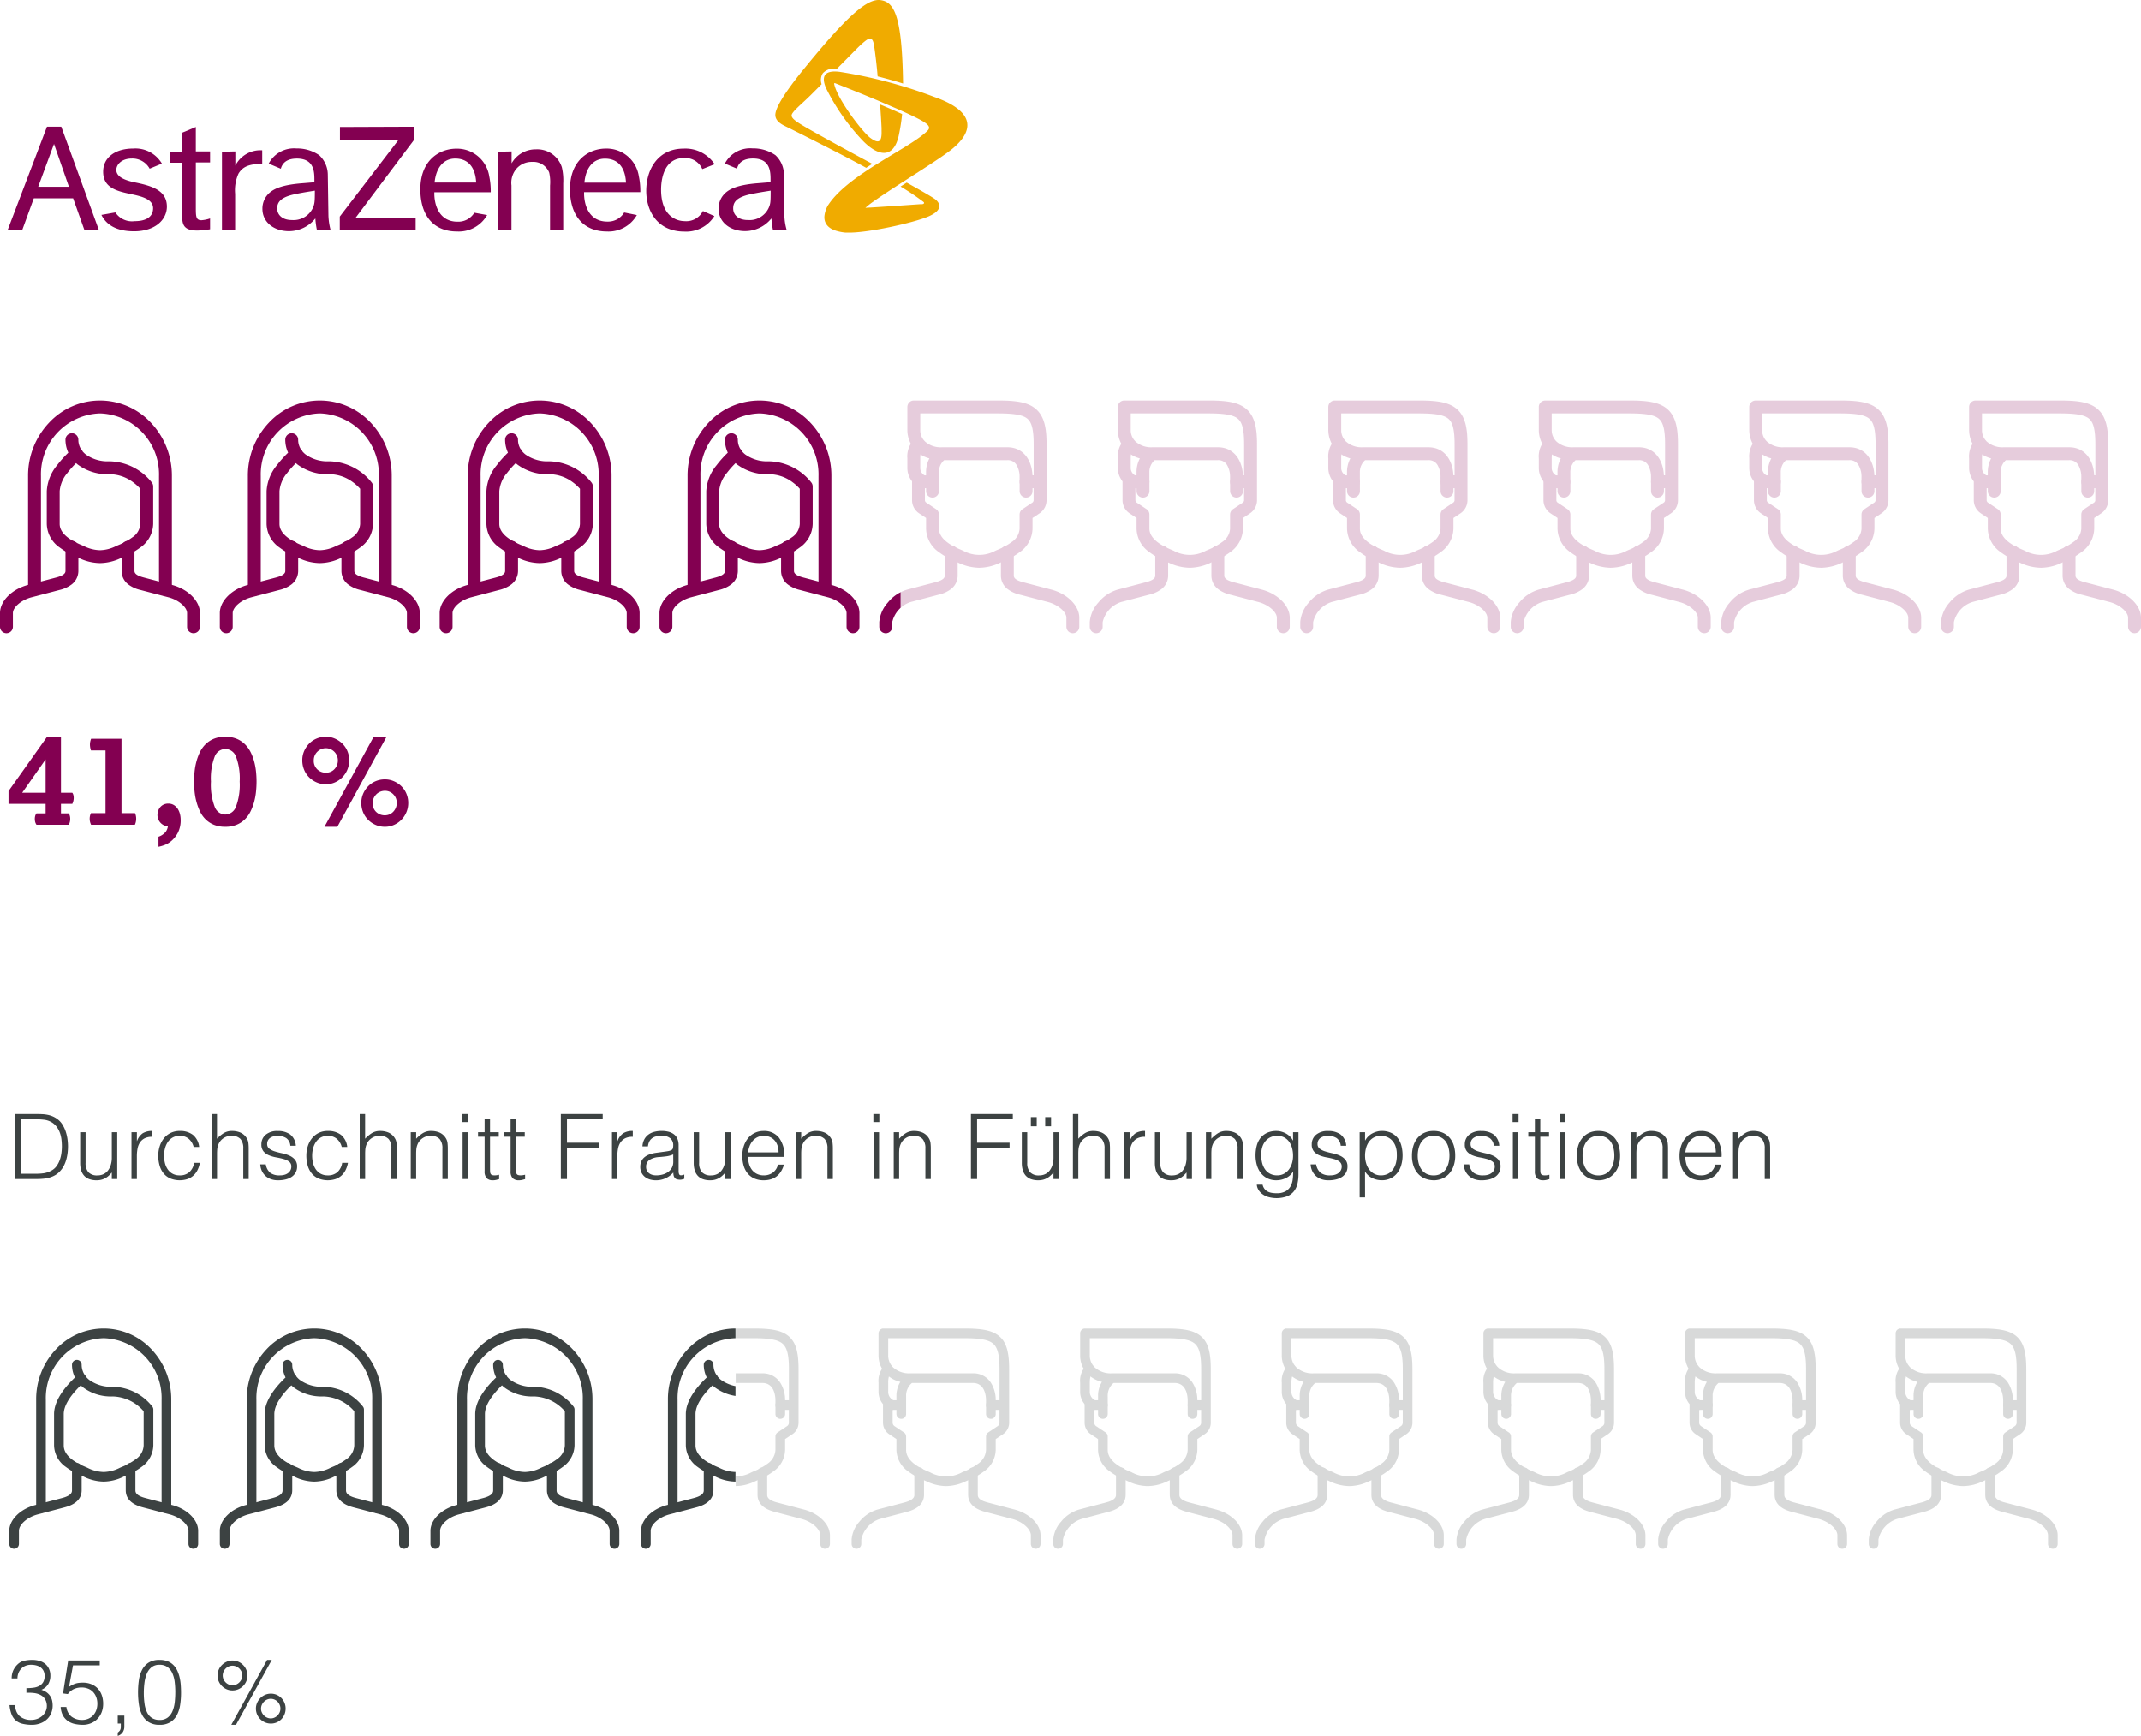 <svg xmlns="http://www.w3.org/2000/svg" xmlns:xlink="http://www.w3.org/1999/xlink" width="332.313" height="269.423" viewBox="0 0 332.313 269.423">
  <defs>
    <clipPath id="clip-path">
      <rect id="Rechteck_6038" data-name="Rechteck 6038" width="30.6" height="57.028" transform="translate(0 0)" fill="#fff" stroke="#707070" stroke-width="1.5"/>
    </clipPath>
    <clipPath id="clip-path-2">
      <rect id="Rechteck_6039" data-name="Rechteck 6039" width="15" height="37" transform="translate(4769 7911)" fill="#fff" stroke="#707070" stroke-width="1"/>
    </clipPath>
    <clipPath id="clip-path-3">
      <rect id="Rechteck_6037" data-name="Rechteck 6037" width="3.775" height="35.572" transform="translate(0)" fill="#fff" stroke="#707070" stroke-width="1"/>
    </clipPath>
  </defs>
  <g id="Gruppe_14970" data-name="Gruppe 14970" transform="translate(-7391.385 -8112.995)">
    <g id="Gruppe_14968" data-name="Gruppe 14968" transform="translate(2736.572 22.425)">
      <g id="Gruppe_14962" data-name="Gruppe 14962" transform="translate(13.91 384.5)">
        <g id="Gruppe_14848" data-name="Gruppe 14848" transform="translate(4805.134 7913.018)" opacity="0.2">
          <path id="Pfad_466" data-name="Pfad 466" d="M81,43.877a.75.75,0,0,1-.75-.75v-.7q0-.009,0-.019a4.736,4.736,0,0,1,1.22-2.758,5.629,5.629,0,0,1,2.812-1.873l4.164-1.091c1.54-.4,1.54-.97,1.54-1.213V32a.75.75,0,1,1,1.5,0v3.477c0,1.31-.9,2.207-2.661,2.665l-4.164,1.091a4.281,4.281,0,0,0-2.911,3.209v.685A.75.75,0,0,1,81,43.877Z" transform="translate(-81 -10.44)" fill="#3c4242"/>
          <path id="Pfad_467" data-name="Pfad 467" d="M116.737,43.877a.75.75,0,0,1-.75-.75v-1.38c-.032-.978-1.334-2.1-2.91-2.513l-4.167-1.092c-1.764-.458-2.659-1.354-2.659-2.664V32a.75.75,0,1,1,1.5,0v3.477c0,.244,0,.814,1.538,1.213l4.168,1.092c2.292.6,3.988,2.25,4.031,3.935q0,.009,0,.019v1.391A.75.75,0,0,1,116.737,43.877Z" transform="translate(-88.918 -10.44)" fill="#3c4242"/>
          <path id="Pfad_468" data-name="Pfad 468" d="M96.737,24.7a7.223,7.223,0,0,1-3.117-.774c-.05-.025-.159-.071-.274-.121a10.959,10.959,0,0,1-2.5-1.392,4.182,4.182,0,0,1-1.817-3.332V17.4L87.9,16.642a2.136,2.136,0,0,1-.954-1.781V12.127a.75.75,0,0,1,.75-.75h1.336v-.641a4.092,4.092,0,0,1,.6-2.209,4.614,4.614,0,0,1-2.167-1.174A4.067,4.067,0,0,1,86.25,4.477V1A.75.75,0,0,1,87,.25H99.518c2.52,0,4.317.2,5.49,1.207,1.079.924,1.519,2.4,1.519,5.107v8.3a2.136,2.136,0,0,1-.954,1.781l-1.133.755v1.685a4.182,4.182,0,0,1-1.817,3.332,10.959,10.959,0,0,1-2.5,1.392c-.115.049-.224.1-.274.12A7.224,7.224,0,0,1,96.737,24.7ZM88.445,12.877v1.983a.639.639,0,0,0,.285.533l1.467.978a.75.75,0,0,1,.334.624v2.086c0,1.891,2.472,2.946,3.4,3.343.149.063.266.114.356.159a5.164,5.164,0,0,0,4.893,0c.089-.045.207-.095.356-.158a9.63,9.63,0,0,0,2.158-1.192,2.732,2.732,0,0,0,1.244-2.152V17a.75.75,0,0,1,.334-.624l1.467-.978a.639.639,0,0,0,.286-.533V12.877h-1.336a.75.75,0,0,1-.75-.75v-.7c0-.64-.147-2.727-2.032-2.727H91.44a2.54,2.54,0,0,0-.908,2.032v1.391a.75.75,0,0,1-.75.75Zm16-1.5h.587V6.564c0-2.213-.288-3.363-.995-3.968s-2.009-.846-4.514-.846H87.75V4.477a2.558,2.558,0,0,0,.77,1.807,3.683,3.683,0,0,0,2.645.92h9.744A3.188,3.188,0,0,1,103.7,8.673,5.05,5.05,0,0,1,104.441,11.377Z" transform="translate(-82.827 -1)" fill="#3c4242"/>
          <path id="Pfad_469" data-name="Pfad 469" d="M88.391,15.314a.748.748,0,0,1-.274-.052,2.964,2.964,0,0,1-1.867-2.784V11.086a3.34,3.34,0,0,1,.915-2.617A.75.75,0,0,1,88.226,9.53c-.178.178-.476.476-.476,1.556v1.391a1.459,1.459,0,0,0,.915,1.388.75.75,0,0,1-.275,1.448Z" transform="translate(-82.827 -3.436)" fill="#3c4242"/>
          <path id="Linie_310" data-name="Linie 310" d="M0,2.141a.75.75,0,0,1-.75-.75V0A.75.75,0,0,1,0-.75.75.75,0,0,1,.75,0V1.391A.75.75,0,0,1,0,2.141Z" transform="translate(20.864 11.127)" fill="#3c4242"/>
          <path id="Linie_311" data-name="Linie 311" d="M0,2.141a.75.75,0,0,1-.75-.75V0A.75.75,0,0,1,0-.75.75.75,0,0,1,.75,0V1.391A.75.75,0,0,1,0,2.141Z" transform="translate(6.955 11.127)" fill="#3c4242"/>
        </g>
        <g id="Gruppe_14849" data-name="Gruppe 14849" transform="translate(4773.838 7913.018)" opacity="0.2">
          <path id="Pfad_466-2" data-name="Pfad 466" d="M81,43.877a.75.75,0,0,1-.75-.75v-.7q0-.009,0-.019a4.736,4.736,0,0,1,1.22-2.758,5.629,5.629,0,0,1,2.812-1.873l4.164-1.091c1.54-.4,1.54-.97,1.54-1.213V32a.75.75,0,1,1,1.5,0v3.477c0,1.31-.9,2.207-2.661,2.665l-4.164,1.091a4.281,4.281,0,0,0-2.911,3.209v.685A.75.75,0,0,1,81,43.877Z" transform="translate(-81 -10.44)" fill="#3c4242"/>
          <path id="Pfad_467-2" data-name="Pfad 467" d="M116.737,43.877a.75.75,0,0,1-.75-.75v-1.38c-.032-.978-1.334-2.1-2.91-2.513l-4.167-1.092c-1.764-.458-2.659-1.354-2.659-2.664V32a.75.75,0,1,1,1.5,0v3.477c0,.244,0,.814,1.538,1.213l4.168,1.092c2.292.6,3.988,2.25,4.031,3.935q0,.009,0,.019v1.391A.75.75,0,0,1,116.737,43.877Z" transform="translate(-88.918 -10.44)" fill="#3c4242"/>
          <path id="Pfad_468-2" data-name="Pfad 468" d="M96.737,24.7a7.223,7.223,0,0,1-3.117-.774c-.05-.025-.159-.071-.274-.121a10.959,10.959,0,0,1-2.5-1.392,4.182,4.182,0,0,1-1.817-3.332V17.4L87.9,16.642a2.136,2.136,0,0,1-.954-1.781V12.127a.75.75,0,0,1,.75-.75h1.336v-.641a4.092,4.092,0,0,1,.6-2.209,4.614,4.614,0,0,1-2.167-1.174A4.067,4.067,0,0,1,86.25,4.477V1A.75.75,0,0,1,87,.25H99.518c2.52,0,4.317.2,5.49,1.207,1.079.924,1.519,2.4,1.519,5.107v8.3a2.136,2.136,0,0,1-.954,1.781l-1.133.755v1.685a4.182,4.182,0,0,1-1.817,3.332,10.959,10.959,0,0,1-2.5,1.392c-.115.049-.224.1-.274.12A7.224,7.224,0,0,1,96.737,24.7ZM88.445,12.877v1.983a.639.639,0,0,0,.285.533l1.467.978a.75.75,0,0,1,.334.624v2.086c0,1.891,2.472,2.946,3.4,3.343.149.063.266.114.356.159a5.164,5.164,0,0,0,4.893,0c.089-.045.207-.095.356-.158a9.63,9.63,0,0,0,2.158-1.192,2.732,2.732,0,0,0,1.244-2.152V17a.75.75,0,0,1,.334-.624l1.467-.978a.639.639,0,0,0,.286-.533V12.877h-1.336a.75.75,0,0,1-.75-.75v-.7c0-.64-.147-2.727-2.032-2.727H91.44a2.54,2.54,0,0,0-.908,2.032v1.391a.75.75,0,0,1-.75.75Zm16-1.5h.587V6.564c0-2.213-.288-3.363-.995-3.968s-2.009-.846-4.514-.846H87.75V4.477a2.558,2.558,0,0,0,.77,1.807,3.683,3.683,0,0,0,2.645.92h9.744A3.188,3.188,0,0,1,103.7,8.673,5.05,5.05,0,0,1,104.441,11.377Z" transform="translate(-82.827 -1)" fill="#3c4242"/>
          <path id="Pfad_469-2" data-name="Pfad 469" d="M88.391,15.314a.748.748,0,0,1-.274-.052,2.964,2.964,0,0,1-1.867-2.784V11.086a3.34,3.34,0,0,1,.915-2.617A.75.75,0,0,1,88.226,9.53c-.178.178-.476.476-.476,1.556v1.391a1.459,1.459,0,0,0,.915,1.388.75.75,0,0,1-.275,1.448Z" transform="translate(-82.827 -3.436)" fill="#3c4242"/>
          <path id="Linie_310-2" data-name="Linie 310" d="M0,2.141a.75.75,0,0,1-.75-.75V0A.75.75,0,0,1,0-.75.75.75,0,0,1,.75,0V1.391A.75.75,0,0,1,0,2.141Z" transform="translate(20.864 11.127)" fill="#3c4242"/>
          <path id="Linie_311-2" data-name="Linie 311" d="M0,2.141a.75.75,0,0,1-.75-.75V0A.75.75,0,0,1,0-.75.75.75,0,0,1,.75,0V1.391A.75.75,0,0,1,0,2.141Z" transform="translate(6.955 11.127)" fill="#3c4242"/>
        </g>
        <g id="Gruppe_14847" data-name="Gruppe 14847" transform="translate(4836.43 7913.018)" opacity="0.2">
          <path id="Pfad_466-3" data-name="Pfad 466" d="M81,43.877a.75.75,0,0,1-.75-.75v-.7q0-.009,0-.019a4.736,4.736,0,0,1,1.22-2.758,5.629,5.629,0,0,1,2.812-1.873l4.164-1.091c1.54-.4,1.54-.97,1.54-1.213V32a.75.75,0,1,1,1.5,0v3.477c0,1.31-.9,2.207-2.661,2.665l-4.164,1.091a4.281,4.281,0,0,0-2.911,3.209v.685A.75.75,0,0,1,81,43.877Z" transform="translate(-81 -10.44)" fill="#3c4242"/>
          <path id="Pfad_467-3" data-name="Pfad 467" d="M116.737,43.877a.75.75,0,0,1-.75-.75v-1.38c-.032-.978-1.334-2.1-2.91-2.513l-4.167-1.092c-1.764-.458-2.659-1.354-2.659-2.664V32a.75.75,0,1,1,1.5,0v3.477c0,.244,0,.814,1.538,1.213l4.168,1.092c2.292.6,3.988,2.25,4.031,3.935q0,.009,0,.019v1.391A.75.75,0,0,1,116.737,43.877Z" transform="translate(-88.918 -10.44)" fill="#3c4242"/>
          <path id="Pfad_468-3" data-name="Pfad 468" d="M96.737,24.7a7.223,7.223,0,0,1-3.117-.774c-.05-.025-.159-.071-.274-.121a10.959,10.959,0,0,1-2.5-1.392,4.182,4.182,0,0,1-1.817-3.332V17.4L87.9,16.642a2.136,2.136,0,0,1-.954-1.781V12.127a.75.75,0,0,1,.75-.75h1.336v-.641a4.092,4.092,0,0,1,.6-2.209,4.614,4.614,0,0,1-2.167-1.174A4.067,4.067,0,0,1,86.25,4.477V1A.75.75,0,0,1,87,.25H99.518c2.52,0,4.317.2,5.49,1.207,1.079.924,1.519,2.4,1.519,5.107v8.3a2.136,2.136,0,0,1-.954,1.781l-1.133.755v1.685a4.182,4.182,0,0,1-1.817,3.332,10.959,10.959,0,0,1-2.5,1.392c-.115.049-.224.1-.274.12A7.224,7.224,0,0,1,96.737,24.7ZM88.445,12.877v1.983a.639.639,0,0,0,.285.533l1.467.978a.75.75,0,0,1,.334.624v2.086c0,1.891,2.472,2.946,3.4,3.343.149.063.266.114.356.159a5.164,5.164,0,0,0,4.893,0c.089-.045.207-.095.356-.158a9.63,9.63,0,0,0,2.158-1.192,2.732,2.732,0,0,0,1.244-2.152V17a.75.75,0,0,1,.334-.624l1.467-.978a.639.639,0,0,0,.286-.533V12.877h-1.336a.75.75,0,0,1-.75-.75v-.7c0-.64-.147-2.727-2.032-2.727H91.44a2.54,2.54,0,0,0-.908,2.032v1.391a.75.75,0,0,1-.75.75Zm16-1.5h.587V6.564c0-2.213-.288-3.363-.995-3.968s-2.009-.846-4.514-.846H87.75V4.477a2.558,2.558,0,0,0,.77,1.807,3.683,3.683,0,0,0,2.645.92h9.744A3.188,3.188,0,0,1,103.7,8.673,5.05,5.05,0,0,1,104.441,11.377Z" transform="translate(-82.827 -1)" fill="#3c4242"/>
          <path id="Pfad_469-3" data-name="Pfad 469" d="M88.391,15.314a.748.748,0,0,1-.274-.052,2.964,2.964,0,0,1-1.867-2.784V11.086a3.34,3.34,0,0,1,.915-2.617A.75.75,0,0,1,88.226,9.53c-.178.178-.476.476-.476,1.556v1.391a1.459,1.459,0,0,0,.915,1.388.75.75,0,0,1-.275,1.448Z" transform="translate(-82.827 -3.436)" fill="#3c4242"/>
          <path id="Linie_310-3" data-name="Linie 310" d="M0,2.141a.75.75,0,0,1-.75-.75V0A.75.75,0,0,1,0-.75.75.75,0,0,1,.75,0V1.391A.75.75,0,0,1,0,2.141Z" transform="translate(20.864 11.127)" fill="#3c4242"/>
          <path id="Linie_311-3" data-name="Linie 311" d="M0,2.141a.75.75,0,0,1-.75-.75V0A.75.75,0,0,1,0-.75.75.75,0,0,1,.75,0V1.391A.75.75,0,0,1,0,2.141Z" transform="translate(6.955 11.127)" fill="#3c4242"/>
        </g>
        <g id="Gruppe_14845" data-name="Gruppe 14845" transform="translate(4867.726 7913.018)" opacity="0.2">
          <path id="Pfad_466-4" data-name="Pfad 466" d="M81,43.877a.75.75,0,0,1-.75-.75v-.7q0-.009,0-.019a4.736,4.736,0,0,1,1.22-2.758,5.629,5.629,0,0,1,2.812-1.873l4.164-1.091c1.54-.4,1.54-.97,1.54-1.213V32a.75.75,0,1,1,1.5,0v3.477c0,1.31-.9,2.207-2.661,2.665l-4.164,1.091a4.281,4.281,0,0,0-2.911,3.209v.685A.75.75,0,0,1,81,43.877Z" transform="translate(-81 -10.44)" fill="#3c4242"/>
          <path id="Pfad_467-4" data-name="Pfad 467" d="M116.737,43.877a.75.75,0,0,1-.75-.75v-1.38c-.032-.978-1.334-2.1-2.91-2.513l-4.167-1.092c-1.764-.458-2.659-1.354-2.659-2.664V32a.75.75,0,1,1,1.5,0v3.477c0,.244,0,.814,1.538,1.213l4.168,1.092c2.292.6,3.988,2.25,4.031,3.935q0,.009,0,.019v1.391A.75.75,0,0,1,116.737,43.877Z" transform="translate(-88.918 -10.44)" fill="#3c4242"/>
          <path id="Pfad_468-4" data-name="Pfad 468" d="M96.737,24.7a7.223,7.223,0,0,1-3.117-.774c-.05-.025-.159-.071-.274-.121a10.959,10.959,0,0,1-2.5-1.392,4.182,4.182,0,0,1-1.817-3.332V17.4L87.9,16.642a2.136,2.136,0,0,1-.954-1.781V12.127a.75.75,0,0,1,.75-.75h1.336v-.641a4.092,4.092,0,0,1,.6-2.209,4.614,4.614,0,0,1-2.167-1.174A4.067,4.067,0,0,1,86.25,4.477V1A.75.75,0,0,1,87,.25H99.518c2.52,0,4.317.2,5.49,1.207,1.079.924,1.519,2.4,1.519,5.107v8.3a2.136,2.136,0,0,1-.954,1.781l-1.133.755v1.685a4.182,4.182,0,0,1-1.817,3.332,10.959,10.959,0,0,1-2.5,1.392c-.115.049-.224.1-.274.12A7.224,7.224,0,0,1,96.737,24.7ZM88.445,12.877v1.983a.639.639,0,0,0,.285.533l1.467.978a.75.75,0,0,1,.334.624v2.086c0,1.891,2.472,2.946,3.4,3.343.149.063.266.114.356.159a5.164,5.164,0,0,0,4.893,0c.089-.045.207-.095.356-.158a9.63,9.63,0,0,0,2.158-1.192,2.732,2.732,0,0,0,1.244-2.152V17a.75.75,0,0,1,.334-.624l1.467-.978a.639.639,0,0,0,.286-.533V12.877h-1.336a.75.75,0,0,1-.75-.75v-.7c0-.64-.147-2.727-2.032-2.727H91.44a2.54,2.54,0,0,0-.908,2.032v1.391a.75.75,0,0,1-.75.75Zm16-1.5h.587V6.564c0-2.213-.288-3.363-.995-3.968s-2.009-.846-4.514-.846H87.75V4.477a2.558,2.558,0,0,0,.77,1.807,3.683,3.683,0,0,0,2.645.92h9.744A3.188,3.188,0,0,1,103.7,8.673,5.05,5.05,0,0,1,104.441,11.377Z" transform="translate(-82.827 -1)" fill="#3c4242"/>
          <path id="Pfad_469-4" data-name="Pfad 469" d="M88.391,15.314a.748.748,0,0,1-.274-.052,2.964,2.964,0,0,1-1.867-2.784V11.086a3.34,3.34,0,0,1,.915-2.617A.75.75,0,0,1,88.226,9.53c-.178.178-.476.476-.476,1.556v1.391a1.459,1.459,0,0,0,.915,1.388.75.75,0,0,1-.275,1.448Z" transform="translate(-82.827 -3.436)" fill="#3c4242"/>
          <path id="Linie_310-4" data-name="Linie 310" d="M0,2.141a.75.75,0,0,1-.75-.75V0A.75.75,0,0,1,0-.75.75.75,0,0,1,.75,0V1.391A.75.75,0,0,1,0,2.141Z" transform="translate(20.864 11.127)" fill="#3c4242"/>
          <path id="Linie_311-4" data-name="Linie 311" d="M0,2.141a.75.75,0,0,1-.75-.75V0A.75.75,0,0,1,0-.75.75.75,0,0,1,.75,0V1.391A.75.75,0,0,1,0,2.141Z" transform="translate(6.955 11.127)" fill="#3c4242"/>
        </g>
        <g id="Gruppe_14846" data-name="Gruppe 14846" transform="translate(4899.022 7913.018)" opacity="0.2">
          <path id="Pfad_466-5" data-name="Pfad 466" d="M81,43.877a.75.75,0,0,1-.75-.75v-.7q0-.009,0-.019a4.736,4.736,0,0,1,1.22-2.758,5.629,5.629,0,0,1,2.812-1.873l4.164-1.091c1.54-.4,1.54-.97,1.54-1.213V32a.75.75,0,1,1,1.5,0v3.477c0,1.31-.9,2.207-2.661,2.665l-4.164,1.091a4.281,4.281,0,0,0-2.911,3.209v.685A.75.75,0,0,1,81,43.877Z" transform="translate(-81 -10.44)" fill="#3c4242"/>
          <path id="Pfad_467-5" data-name="Pfad 467" d="M116.737,43.877a.75.75,0,0,1-.75-.75v-1.38c-.032-.978-1.334-2.1-2.91-2.513l-4.167-1.092c-1.764-.458-2.659-1.354-2.659-2.664V32a.75.75,0,1,1,1.5,0v3.477c0,.244,0,.814,1.538,1.213l4.168,1.092c2.292.6,3.988,2.25,4.031,3.935q0,.009,0,.019v1.391A.75.75,0,0,1,116.737,43.877Z" transform="translate(-88.918 -10.44)" fill="#3c4242"/>
          <path id="Pfad_468-5" data-name="Pfad 468" d="M96.737,24.7a7.223,7.223,0,0,1-3.117-.774c-.05-.025-.159-.071-.274-.121a10.959,10.959,0,0,1-2.5-1.392,4.182,4.182,0,0,1-1.817-3.332V17.4L87.9,16.642a2.136,2.136,0,0,1-.954-1.781V12.127a.75.75,0,0,1,.75-.75h1.336v-.641a4.092,4.092,0,0,1,.6-2.209,4.614,4.614,0,0,1-2.167-1.174A4.067,4.067,0,0,1,86.25,4.477V1A.75.75,0,0,1,87,.25H99.518c2.52,0,4.317.2,5.49,1.207,1.079.924,1.519,2.4,1.519,5.107v8.3a2.136,2.136,0,0,1-.954,1.781l-1.133.755v1.685a4.182,4.182,0,0,1-1.817,3.332,10.959,10.959,0,0,1-2.5,1.392c-.115.049-.224.1-.274.12A7.224,7.224,0,0,1,96.737,24.7ZM88.445,12.877v1.983a.639.639,0,0,0,.285.533l1.467.978a.75.75,0,0,1,.334.624v2.086c0,1.891,2.472,2.946,3.4,3.343.149.063.266.114.356.159a5.164,5.164,0,0,0,4.893,0c.089-.045.207-.095.356-.158a9.63,9.63,0,0,0,2.158-1.192,2.732,2.732,0,0,0,1.244-2.152V17a.75.75,0,0,1,.334-.624l1.467-.978a.639.639,0,0,0,.286-.533V12.877h-1.336a.75.75,0,0,1-.75-.75v-.7c0-.64-.147-2.727-2.032-2.727H91.44a2.54,2.54,0,0,0-.908,2.032v1.391a.75.75,0,0,1-.75.75Zm16-1.5h.587V6.564c0-2.213-.288-3.363-.995-3.968s-2.009-.846-4.514-.846H87.75V4.477a2.558,2.558,0,0,0,.77,1.807,3.683,3.683,0,0,0,2.645.92h9.744A3.188,3.188,0,0,1,103.7,8.673,5.05,5.05,0,0,1,104.441,11.377Z" transform="translate(-82.827 -1)" fill="#3c4242"/>
          <path id="Pfad_469-5" data-name="Pfad 469" d="M88.391,15.314a.748.748,0,0,1-.274-.052,2.964,2.964,0,0,1-1.867-2.784V11.086a3.34,3.34,0,0,1,.915-2.617A.75.75,0,0,1,88.226,9.53c-.178.178-.476.476-.476,1.556v1.391a1.459,1.459,0,0,0,.915,1.388.75.75,0,0,1-.275,1.448Z" transform="translate(-82.827 -3.436)" fill="#3c4242"/>
          <path id="Linie_310-5" data-name="Linie 310" d="M0,2.141a.75.75,0,0,1-.75-.75V0A.75.75,0,0,1,0-.75.75.75,0,0,1,.75,0V1.391A.75.75,0,0,1,0,2.141Z" transform="translate(20.864 11.127)" fill="#3c4242"/>
          <path id="Linie_311-5" data-name="Linie 311" d="M0,2.141a.75.75,0,0,1-.75-.75V0A.75.75,0,0,1,0-.75.75.75,0,0,1,.75,0V1.391A.75.75,0,0,1,0,2.141Z" transform="translate(6.955 11.127)" fill="#3c4242"/>
        </g>
        <g id="Gruppe_14844" data-name="Gruppe 14844" transform="translate(4931.709 7913.018)" opacity="0.2">
          <path id="Pfad_466-6" data-name="Pfad 466" d="M81,43.877a.75.75,0,0,1-.75-.75v-.7q0-.009,0-.019a4.736,4.736,0,0,1,1.22-2.758,5.629,5.629,0,0,1,2.812-1.873l4.164-1.091c1.54-.4,1.54-.97,1.54-1.213V32a.75.75,0,1,1,1.5,0v3.477c0,1.31-.9,2.207-2.661,2.665l-4.164,1.091a4.281,4.281,0,0,0-2.911,3.209v.685A.75.75,0,0,1,81,43.877Z" transform="translate(-81 -10.44)" fill="#3c4242"/>
          <path id="Pfad_467-6" data-name="Pfad 467" d="M116.737,43.877a.75.75,0,0,1-.75-.75v-1.38c-.032-.978-1.334-2.1-2.91-2.513l-4.167-1.092c-1.764-.458-2.659-1.354-2.659-2.664V32a.75.75,0,1,1,1.5,0v3.477c0,.244,0,.814,1.538,1.213l4.168,1.092c2.292.6,3.988,2.25,4.031,3.935q0,.009,0,.019v1.391A.75.75,0,0,1,116.737,43.877Z" transform="translate(-88.918 -10.44)" fill="#3c4242"/>
          <path id="Pfad_468-6" data-name="Pfad 468" d="M96.737,24.7a7.223,7.223,0,0,1-3.117-.774c-.05-.025-.159-.071-.274-.121a10.959,10.959,0,0,1-2.5-1.392,4.182,4.182,0,0,1-1.817-3.332V17.4L87.9,16.642a2.136,2.136,0,0,1-.954-1.781V12.127a.75.75,0,0,1,.75-.75h1.336v-.641a4.092,4.092,0,0,1,.6-2.209,4.614,4.614,0,0,1-2.167-1.174A4.067,4.067,0,0,1,86.25,4.477V1A.75.75,0,0,1,87,.25H99.518c2.52,0,4.317.2,5.49,1.207,1.079.924,1.519,2.4,1.519,5.107v8.3a2.136,2.136,0,0,1-.954,1.781l-1.133.755v1.685a4.182,4.182,0,0,1-1.817,3.332,10.959,10.959,0,0,1-2.5,1.392c-.115.049-.224.1-.274.12A7.224,7.224,0,0,1,96.737,24.7ZM88.445,12.877v1.983a.639.639,0,0,0,.285.533l1.467.978a.75.75,0,0,1,.334.624v2.086c0,1.891,2.472,2.946,3.4,3.343.149.063.266.114.356.159a5.164,5.164,0,0,0,4.893,0c.089-.045.207-.095.356-.158a9.63,9.63,0,0,0,2.158-1.192,2.732,2.732,0,0,0,1.244-2.152V17a.75.75,0,0,1,.334-.624l1.467-.978a.639.639,0,0,0,.286-.533V12.877h-1.336a.75.75,0,0,1-.75-.75v-.7c0-.64-.147-2.727-2.032-2.727H91.44a2.54,2.54,0,0,0-.908,2.032v1.391a.75.75,0,0,1-.75.75Zm16-1.5h.587V6.564c0-2.213-.288-3.363-.995-3.968s-2.009-.846-4.514-.846H87.75V4.477a2.558,2.558,0,0,0,.77,1.807,3.683,3.683,0,0,0,2.645.92h9.744A3.188,3.188,0,0,1,103.7,8.673,5.05,5.05,0,0,1,104.441,11.377Z" transform="translate(-82.827 -1)" fill="#3c4242"/>
          <path id="Pfad_469-6" data-name="Pfad 469" d="M88.391,15.314a.748.748,0,0,1-.274-.052,2.964,2.964,0,0,1-1.867-2.784V11.086a3.34,3.34,0,0,1,.915-2.617A.75.75,0,0,1,88.226,9.53c-.178.178-.476.476-.476,1.556v1.391a1.459,1.459,0,0,0,.915,1.388.75.75,0,0,1-.275,1.448Z" transform="translate(-82.827 -3.436)" fill="#3c4242"/>
          <path id="Linie_310-6" data-name="Linie 310" d="M0,2.141a.75.75,0,0,1-.75-.75V0A.75.75,0,0,1,0-.75.75.75,0,0,1,.75,0V1.391A.75.75,0,0,1,0,2.141Z" transform="translate(20.864 11.127)" fill="#3c4242"/>
          <path id="Linie_311-6" data-name="Linie 311" d="M0,2.141a.75.75,0,0,1-.75-.75V0A.75.75,0,0,1,0-.75.75.75,0,0,1,.75,0V1.391A.75.75,0,0,1,0,2.141Z" transform="translate(6.955 11.127)" fill="#3c4242"/>
        </g>
      </g>
      <g id="Gruppe_14963" data-name="Gruppe 14963" transform="translate(4657 8297.518)">
        <path id="Pfad_470" data-name="Pfad 470" d="M1,43.573a.75.75,0,0,1-.75-.75V40.737q0-.009,0-.019c.043-1.685,1.738-3.34,4.032-3.935l4.164-1.091c1.54-.4,1.54-.97,1.54-1.213V31a.75.75,0,0,1,1.5,0v3.477c0,1.31-.9,2.207-2.661,2.665L4.661,38.234c-1.577.41-2.879,1.535-2.911,2.514v2.076A.75.75,0,0,1,1,43.573Z" transform="translate(-1 -10.136)" fill="#3c4242"/>
        <path id="Pfad_471" data-name="Pfad 471" d="M36.737,43.573a.75.75,0,0,1-.75-.75V40.747c-.032-.978-1.334-2.1-2.91-2.513l-4.167-1.092c-1.764-.458-2.659-1.354-2.659-2.664V31a.75.75,0,0,1,1.5,0v3.477c0,.244,0,.814,1.538,1.213l4.168,1.092c2.292.6,3.988,2.25,4.031,3.935q0,.009,0,.019v2.086A.75.75,0,0,1,36.737,43.573Z" transform="translate(-8.918 -10.136)" fill="#3c4242"/>
        <path id="Pfad_472" data-name="Pfad 472" d="M26.473,28.873a.75.75,0,0,1-.75-.75V11.263A9.271,9.271,0,0,0,16.737,1.75,9.271,9.271,0,0,0,7.75,11.263v16.86a.75.75,0,0,1-1.5,0V11.263A11.228,11.228,0,0,1,9.308,3.49a10.137,10.137,0,0,1,14.858,0,11.228,11.228,0,0,1,3.058,7.773v16.86A.75.75,0,0,1,26.473,28.873Z" transform="translate(-2.827 -1)" fill="#3c4242"/>
        <path id="Pfad_473" data-name="Pfad 473" d="M17.955,26.137a7.223,7.223,0,0,1-3.117-.774c-.05-.025-.159-.071-.274-.121a10.959,10.959,0,0,1-2.5-1.392,4.182,4.182,0,0,1-1.817-3.332V15.65c0-2.333,2.082-4.564,3.246-5.674A4.377,4.377,0,0,1,13.032,8a.75.75,0,0,1,1.5,0,2.889,2.889,0,0,0,.419,1.5.756.756,0,0,1,.079.075.747.747,0,0,1,.156.261,3.344,3.344,0,0,0,.511.509,5.765,5.765,0,0,0,3.648,1.073,8.008,8.008,0,0,1,6.173,3.094.75.75,0,0,1,.141.438v5.564a4.182,4.182,0,0,1-1.817,3.332,10.959,10.959,0,0,1-2.5,1.392c-.115.049-.224.1-.274.12A7.224,7.224,0,0,1,17.955,26.137ZM14.392,11.2c-1.032,1-2.642,2.791-2.642,4.455v4.868c0,1.891,2.472,2.946,3.4,3.343.149.063.266.114.356.159a5.8,5.8,0,0,0,2.446.616A5.8,5.8,0,0,0,20.4,24.02c.089-.045.207-.095.356-.158a9.63,9.63,0,0,0,2.158-1.192,2.732,2.732,0,0,0,1.244-2.152v-5.3a6.557,6.557,0,0,0-4.814-2.3,7.226,7.226,0,0,1-4.589-1.4Q14.565,11.364,14.392,11.2Z" transform="translate(-4.045 -3.132)" fill="#3c4242"/>
      </g>
      <g id="Gruppe_14964" data-name="Gruppe 14964" transform="translate(4689.687 8297.518)">
        <path id="Pfad_470-2" data-name="Pfad 470" d="M1,43.573a.75.75,0,0,1-.75-.75V40.737q0-.009,0-.019c.043-1.685,1.738-3.34,4.032-3.935l4.164-1.091c1.54-.4,1.54-.97,1.54-1.213V31a.75.75,0,0,1,1.5,0v3.477c0,1.31-.9,2.207-2.661,2.665L4.661,38.234c-1.577.41-2.879,1.535-2.911,2.514v2.076A.75.75,0,0,1,1,43.573Z" transform="translate(-1 -10.136)" fill="#3c4242"/>
        <path id="Pfad_471-2" data-name="Pfad 471" d="M36.737,43.573a.75.75,0,0,1-.75-.75V40.747c-.032-.978-1.334-2.1-2.91-2.513l-4.167-1.092c-1.764-.458-2.659-1.354-2.659-2.664V31a.75.75,0,0,1,1.5,0v3.477c0,.244,0,.814,1.538,1.213l4.168,1.092c2.292.6,3.988,2.25,4.031,3.935q0,.009,0,.019v2.086A.75.75,0,0,1,36.737,43.573Z" transform="translate(-8.918 -10.136)" fill="#3c4242"/>
        <path id="Pfad_472-2" data-name="Pfad 472" d="M26.473,28.873a.75.75,0,0,1-.75-.75V11.263A9.271,9.271,0,0,0,16.737,1.75,9.271,9.271,0,0,0,7.75,11.263v16.86a.75.75,0,0,1-1.5,0V11.263A11.228,11.228,0,0,1,9.308,3.49a10.137,10.137,0,0,1,14.858,0,11.228,11.228,0,0,1,3.058,7.773v16.86A.75.75,0,0,1,26.473,28.873Z" transform="translate(-2.827 -1)" fill="#3c4242"/>
        <path id="Pfad_473-2" data-name="Pfad 473" d="M17.955,26.137a7.223,7.223,0,0,1-3.117-.774c-.05-.025-.159-.071-.274-.121a10.959,10.959,0,0,1-2.5-1.392,4.182,4.182,0,0,1-1.817-3.332V15.65c0-2.333,2.082-4.564,3.246-5.674A4.377,4.377,0,0,1,13.032,8a.75.75,0,0,1,1.5,0,2.889,2.889,0,0,0,.419,1.5.756.756,0,0,1,.079.075.747.747,0,0,1,.156.261,3.344,3.344,0,0,0,.511.509,5.765,5.765,0,0,0,3.648,1.073,8.008,8.008,0,0,1,6.173,3.094.75.75,0,0,1,.141.438v5.564a4.182,4.182,0,0,1-1.817,3.332,10.959,10.959,0,0,1-2.5,1.392c-.115.049-.224.1-.274.12A7.224,7.224,0,0,1,17.955,26.137ZM14.392,11.2c-1.032,1-2.642,2.791-2.642,4.455v4.868c0,1.891,2.472,2.946,3.4,3.343.149.063.266.114.356.159a5.8,5.8,0,0,0,2.446.616A5.8,5.8,0,0,0,20.4,24.02c.089-.045.207-.095.356-.158a9.63,9.63,0,0,0,2.158-1.192,2.732,2.732,0,0,0,1.244-2.152v-5.3a6.557,6.557,0,0,0-4.814-2.3,7.226,7.226,0,0,1-4.589-1.4Q14.565,11.364,14.392,11.2Z" transform="translate(-4.045 -3.132)" fill="#3c4242"/>
      </g>
      <g id="Gruppe_14965" data-name="Gruppe 14965" transform="translate(4722.374 8297.518)">
        <path id="Pfad_470-3" data-name="Pfad 470" d="M1,43.573a.75.75,0,0,1-.75-.75V40.737q0-.009,0-.019c.043-1.685,1.738-3.34,4.032-3.935l4.164-1.091c1.54-.4,1.54-.97,1.54-1.213V31a.75.75,0,0,1,1.5,0v3.477c0,1.31-.9,2.207-2.661,2.665L4.661,38.234c-1.577.41-2.879,1.535-2.911,2.514v2.076A.75.75,0,0,1,1,43.573Z" transform="translate(-1 -10.136)" fill="#3c4242"/>
        <path id="Pfad_471-3" data-name="Pfad 471" d="M36.737,43.573a.75.75,0,0,1-.75-.75V40.747c-.032-.978-1.334-2.1-2.91-2.513l-4.167-1.092c-1.764-.458-2.659-1.354-2.659-2.664V31a.75.75,0,0,1,1.5,0v3.477c0,.244,0,.814,1.538,1.213l4.168,1.092c2.292.6,3.988,2.25,4.031,3.935q0,.009,0,.019v2.086A.75.75,0,0,1,36.737,43.573Z" transform="translate(-8.918 -10.136)" fill="#3c4242"/>
        <path id="Pfad_472-3" data-name="Pfad 472" d="M26.473,28.873a.75.75,0,0,1-.75-.75V11.263A9.271,9.271,0,0,0,16.737,1.75,9.271,9.271,0,0,0,7.75,11.263v16.86a.75.75,0,0,1-1.5,0V11.263A11.228,11.228,0,0,1,9.308,3.49a10.137,10.137,0,0,1,14.858,0,11.228,11.228,0,0,1,3.058,7.773v16.86A.75.75,0,0,1,26.473,28.873Z" transform="translate(-2.827 -1)" fill="#3c4242"/>
        <path id="Pfad_473-3" data-name="Pfad 473" d="M17.955,26.137a7.223,7.223,0,0,1-3.117-.774c-.05-.025-.159-.071-.274-.121a10.959,10.959,0,0,1-2.5-1.392,4.182,4.182,0,0,1-1.817-3.332V15.65c0-2.333,2.082-4.564,3.246-5.674A4.377,4.377,0,0,1,13.032,8a.75.75,0,0,1,1.5,0,2.889,2.889,0,0,0,.419,1.5.756.756,0,0,1,.079.075.747.747,0,0,1,.156.261,3.344,3.344,0,0,0,.511.509,5.765,5.765,0,0,0,3.648,1.073,8.008,8.008,0,0,1,6.173,3.094.75.75,0,0,1,.141.438v5.564a4.182,4.182,0,0,1-1.817,3.332,10.959,10.959,0,0,1-2.5,1.392c-.115.049-.224.1-.274.12A7.224,7.224,0,0,1,17.955,26.137ZM14.392,11.2c-1.032,1-2.642,2.791-2.642,4.455v4.868c0,1.891,2.472,2.946,3.4,3.343.149.063.266.114.356.159a5.8,5.8,0,0,0,2.446.616A5.8,5.8,0,0,0,20.4,24.02c.089-.045.207-.095.356-.158a9.63,9.63,0,0,0,2.158-1.192,2.732,2.732,0,0,0,1.244-2.152v-5.3a6.557,6.557,0,0,0-4.814-2.3,7.226,7.226,0,0,1-4.589-1.4Q14.565,11.364,14.392,11.2Z" transform="translate(-4.045 -3.132)" fill="#3c4242"/>
      </g>
      <g id="Gruppe_maskieren_38" data-name="Gruppe maskieren 38" transform="translate(4738.369 8284.304)" clip-path="url(#clip-path)">
        <g id="Gruppe_14966" data-name="Gruppe 14966" transform="translate(16.691 13.214)">
          <path id="Pfad_34678" data-name="Pfad 34678" d="M1,43.573a.75.75,0,0,1-.75-.75V40.737q0-.009,0-.019c.043-1.685,1.738-3.34,4.032-3.935l4.164-1.091c1.54-.4,1.54-.97,1.54-1.213V31a.75.75,0,0,1,1.5,0v3.477c0,1.31-.9,2.207-2.661,2.665L4.661,38.234c-1.577.41-2.879,1.535-2.911,2.514v2.076A.75.75,0,0,1,1,43.573Z" transform="translate(-1 -10.136)" fill="#3c4242"/>
          <path id="Pfad_34679" data-name="Pfad 34679" d="M36.737,43.573a.75.75,0,0,1-.75-.75V40.747c-.032-.978-1.334-2.1-2.91-2.513l-4.167-1.092c-1.764-.458-2.659-1.354-2.659-2.664V31a.75.75,0,0,1,1.5,0v3.477c0,.244,0,.814,1.538,1.213l4.168,1.092c2.292.6,3.988,2.25,4.031,3.935q0,.009,0,.019v2.086A.75.75,0,0,1,36.737,43.573Z" transform="translate(-8.918 -10.136)" fill="#3c4242"/>
          <path id="Pfad_34680" data-name="Pfad 34680" d="M26.473,28.873a.75.75,0,0,1-.75-.75V11.263A9.271,9.271,0,0,0,16.737,1.75,9.271,9.271,0,0,0,7.75,11.263v16.86a.75.75,0,0,1-1.5,0V11.263A11.228,11.228,0,0,1,9.308,3.49a10.137,10.137,0,0,1,14.858,0,11.228,11.228,0,0,1,3.058,7.773v16.86A.75.75,0,0,1,26.473,28.873Z" transform="translate(-2.827 -1)" fill="#3c4242"/>
          <path id="Pfad_34681" data-name="Pfad 34681" d="M17.955,26.137a7.223,7.223,0,0,1-3.117-.774c-.05-.025-.159-.071-.274-.121a10.959,10.959,0,0,1-2.5-1.392,4.182,4.182,0,0,1-1.817-3.332V15.65c0-2.333,2.082-4.564,3.246-5.674A4.377,4.377,0,0,1,13.032,8a.75.75,0,0,1,1.5,0,2.889,2.889,0,0,0,.419,1.5.756.756,0,0,1,.079.075.747.747,0,0,1,.156.261,3.344,3.344,0,0,0,.511.509,5.765,5.765,0,0,0,3.648,1.073,8.008,8.008,0,0,1,6.173,3.094.75.75,0,0,1,.141.438v5.564a4.182,4.182,0,0,1-1.817,3.332,10.959,10.959,0,0,1-2.5,1.392c-.115.049-.224.1-.274.12A7.224,7.224,0,0,1,17.955,26.137ZM14.392,11.2c-1.032,1-2.642,2.791-2.642,4.455v4.868c0,1.891,2.472,2.946,3.4,3.343.149.063.266.114.356.159a5.8,5.8,0,0,0,2.446.616A5.8,5.8,0,0,0,20.4,24.02c.089-.045.207-.095.356-.158a9.63,9.63,0,0,0,2.158-1.192,2.732,2.732,0,0,0,1.244-2.152v-5.3a6.557,6.557,0,0,0-4.814-2.3,7.226,7.226,0,0,1-4.589-1.4Q14.565,11.364,14.392,11.2Z" transform="translate(-4.045 -3.132)" fill="#3c4242"/>
        </g>
      </g>
      <g id="Gruppe_maskieren_39" data-name="Gruppe maskieren 39" transform="translate(0 384.5)" clip-path="url(#clip-path-2)">
        <g id="Gruppe_14967" data-name="Gruppe 14967" transform="translate(4755.061 7913.018)" opacity="0.2">
          <path id="Pfad_34682" data-name="Pfad 34682" d="M81,43.877a.75.75,0,0,1-.75-.75v-.7q0-.009,0-.019a4.736,4.736,0,0,1,1.22-2.758,5.629,5.629,0,0,1,2.812-1.873l4.164-1.091c1.54-.4,1.54-.97,1.54-1.213V32a.75.75,0,1,1,1.5,0v3.477c0,1.31-.9,2.207-2.661,2.665l-4.164,1.091a4.281,4.281,0,0,0-2.911,3.209v.685A.75.75,0,0,1,81,43.877Z" transform="translate(-81 -10.44)" fill="#3c4242"/>
          <path id="Pfad_34683" data-name="Pfad 34683" d="M116.737,43.877a.75.75,0,0,1-.75-.75v-1.38c-.032-.978-1.334-2.1-2.91-2.513l-4.167-1.092c-1.764-.458-2.659-1.354-2.659-2.664V32a.75.75,0,1,1,1.5,0v3.477c0,.244,0,.814,1.538,1.213l4.168,1.092c2.292.6,3.988,2.25,4.031,3.935q0,.009,0,.019v1.391A.75.75,0,0,1,116.737,43.877Z" transform="translate(-88.918 -10.44)" fill="#3c4242"/>
          <path id="Pfad_34684" data-name="Pfad 34684" d="M96.737,24.7a7.223,7.223,0,0,1-3.117-.774c-.05-.025-.159-.071-.274-.121a10.959,10.959,0,0,1-2.5-1.392,4.182,4.182,0,0,1-1.817-3.332V17.4L87.9,16.642a2.136,2.136,0,0,1-.954-1.781V12.127a.75.75,0,0,1,.75-.75h1.336v-.641a4.092,4.092,0,0,1,.6-2.209,4.614,4.614,0,0,1-2.167-1.174A4.067,4.067,0,0,1,86.25,4.477V1A.75.75,0,0,1,87,.25H99.518c2.52,0,4.317.2,5.49,1.207,1.079.924,1.519,2.4,1.519,5.107v8.3a2.136,2.136,0,0,1-.954,1.781l-1.133.755v1.685a4.182,4.182,0,0,1-1.817,3.332,10.959,10.959,0,0,1-2.5,1.392c-.115.049-.224.1-.274.12A7.224,7.224,0,0,1,96.737,24.7ZM88.445,12.877v1.983a.639.639,0,0,0,.285.533l1.467.978a.75.75,0,0,1,.334.624v2.086c0,1.891,2.472,2.946,3.4,3.343.149.063.266.114.356.159a5.164,5.164,0,0,0,4.893,0c.089-.045.207-.095.356-.158a9.63,9.63,0,0,0,2.158-1.192,2.732,2.732,0,0,0,1.244-2.152V17a.75.75,0,0,1,.334-.624l1.467-.978a.639.639,0,0,0,.286-.533V12.877h-1.336a.75.75,0,0,1-.75-.75v-.7c0-.64-.147-2.727-2.032-2.727H91.44a2.54,2.54,0,0,0-.908,2.032v1.391a.75.75,0,0,1-.75.75Zm16-1.5h.587V6.564c0-2.213-.288-3.363-.995-3.968s-2.009-.846-4.514-.846H87.75V4.477a2.558,2.558,0,0,0,.77,1.807,3.683,3.683,0,0,0,2.645.92h9.744A3.188,3.188,0,0,1,103.7,8.673,5.05,5.05,0,0,1,104.441,11.377Z" transform="translate(-82.827 -1)" fill="#3c4242"/>
          <path id="Pfad_34685" data-name="Pfad 34685" d="M88.391,15.314a.748.748,0,0,1-.274-.052,2.964,2.964,0,0,1-1.867-2.784V11.086a3.34,3.34,0,0,1,.915-2.617A.75.75,0,0,1,88.226,9.53c-.178.178-.476.476-.476,1.556v1.391a1.459,1.459,0,0,0,.915,1.388.75.75,0,0,1-.275,1.448Z" transform="translate(-82.827 -3.436)" fill="#3c4242"/>
          <path id="Linie_346" data-name="Linie 346" d="M0,2.141a.75.75,0,0,1-.75-.75V0A.75.75,0,0,1,0-.75.75.75,0,0,1,.75,0V1.391A.75.75,0,0,1,0,2.141Z" transform="translate(20.864 11.127)" fill="#3c4242"/>
          <path id="Linie_347" data-name="Linie 347" d="M0,2.141a.75.75,0,0,1-.75-.75V0A.75.75,0,0,1,0-.75.75.75,0,0,1,.75,0V1.391A.75.75,0,0,1,0,2.141Z" transform="translate(6.955 11.127)" fill="#3c4242"/>
        </g>
      </g>
    </g>
    <g id="Gruppe_14961" data-name="Gruppe 14961" transform="translate(2735.385 -36.572)">
      <g id="Gruppe_14950" data-name="Gruppe 14950" transform="translate(4657 8212.73)">
        <path id="Pfad_470-4" data-name="Pfad 470" d="M1,44.341a1,1,0,0,1-1-1V41.163q0-.013,0-.025c.047-1.853,1.885-3.667,4.372-4.312l4.346-1.139c1.445-.375,1.445-.835,1.445-1.057V31a1,1,0,0,1,2,0v3.63a2.638,2.638,0,0,1-1.031,2.121,5.041,5.041,0,0,1-1.91.871L4.877,38.761c-1.532.4-2.844,1.5-2.877,2.417v2.163A1,1,0,0,1,1,44.341Z" transform="translate(-1 -9.221)" fill="#830051"/>
        <path id="Pfad_471-4" data-name="Pfad 471" d="M37.163,44.341a1,1,0,0,1-1-1V41.178c-.033-.915-1.345-2.02-2.875-2.417l-4.351-1.14a5.036,5.036,0,0,1-1.907-.87A2.638,2.638,0,0,1,26,34.63V31a1,1,0,0,1,2,0v3.63c0,.221,0,.682,1.443,1.056l4.351,1.14c2.484.645,4.322,2.459,4.369,4.312q0,.013,0,.025v2.178A1,1,0,0,1,37.163,44.341Z" transform="translate(-8.125 -9.221)" fill="#830051"/>
        <path id="Pfad_472-4" data-name="Pfad 472" d="M27.327,30.313a1,1,0,0,1-1-1v-17.6A9.461,9.461,0,0,0,17.163,2,9.461,9.461,0,0,0,8,11.713v17.6a1,1,0,0,1-2,0v-17.6A11.937,11.937,0,0,1,9.251,3.449a10.8,10.8,0,0,1,15.824,0,11.937,11.937,0,0,1,3.251,8.263v17.6A1,1,0,0,1,27.327,30.313Z" transform="translate(-2.644 -1)" fill="#830051"/>
        <path id="Pfad_473-4" data-name="Pfad 473" d="M18.26,27.149a7.761,7.761,0,0,1-3.351-.831c-.046-.023-.162-.073-.274-.121a11.634,11.634,0,0,1-2.654-1.482A4.571,4.571,0,0,1,10,21.067V15.986a6.868,6.868,0,0,1,1.607-4.032,16.754,16.754,0,0,1,1.735-1.937A4.792,4.792,0,0,1,12.9,8a1,1,0,1,1,2,0,2.779,2.779,0,0,0,.38,1.421,1.011,1.011,0,0,1,.084.081,1,1,0,0,1,.2.316,3.358,3.358,0,0,0,.476.465,5.807,5.807,0,0,0,3.672,1.072,8.59,8.59,0,0,1,6.62,3.32,1,1,0,0,1,.188.584v5.808a4.571,4.571,0,0,1-1.98,3.648A11.633,11.633,0,0,1,21.885,26.2c-.112.048-.228.1-.274.12A7.762,7.762,0,0,1,18.26,27.149ZM14.545,11.637a14.486,14.486,0,0,0-1.339,1.518A4.986,4.986,0,0,0,12,15.986v5.082c0,1.831,2.484,2.891,3.42,3.29.159.068.284.121.384.171a5.829,5.829,0,0,0,2.456.62,5.83,5.83,0,0,0,2.457-.621c.1-.05.224-.1.383-.171a9.862,9.862,0,0,0,2.2-1.215,2.651,2.651,0,0,0,1.216-2.076V15.616a7.1,7.1,0,0,0-1.155-1.042,6.146,6.146,0,0,0-3.653-1.218,7.755,7.755,0,0,1-4.926-1.514Q14.662,11.742,14.545,11.637Z" transform="translate(-3.74 -2.918)" fill="#830051"/>
      </g>
      <g id="Gruppe_14951" data-name="Gruppe 14951" transform="translate(4691.12 8212.73)">
        <path id="Pfad_470-5" data-name="Pfad 470" d="M1,44.341a1,1,0,0,1-1-1V41.163q0-.013,0-.025c.047-1.853,1.885-3.667,4.372-4.312l4.346-1.139c1.445-.375,1.445-.835,1.445-1.057V31a1,1,0,0,1,2,0v3.63a2.638,2.638,0,0,1-1.031,2.121,5.041,5.041,0,0,1-1.91.871L4.877,38.761c-1.532.4-2.844,1.5-2.877,2.417v2.163A1,1,0,0,1,1,44.341Z" transform="translate(-1 -9.221)" fill="#830051"/>
        <path id="Pfad_471-5" data-name="Pfad 471" d="M37.163,44.341a1,1,0,0,1-1-1V41.178c-.033-.915-1.345-2.02-2.875-2.417l-4.351-1.14a5.036,5.036,0,0,1-1.907-.87A2.638,2.638,0,0,1,26,34.63V31a1,1,0,0,1,2,0v3.63c0,.221,0,.682,1.443,1.056l4.351,1.14c2.484.645,4.322,2.459,4.369,4.312q0,.013,0,.025v2.178A1,1,0,0,1,37.163,44.341Z" transform="translate(-8.125 -9.221)" fill="#830051"/>
        <path id="Pfad_472-5" data-name="Pfad 472" d="M27.327,30.313a1,1,0,0,1-1-1v-17.6A9.461,9.461,0,0,0,17.163,2,9.461,9.461,0,0,0,8,11.713v17.6a1,1,0,0,1-2,0v-17.6A11.937,11.937,0,0,1,9.251,3.449a10.8,10.8,0,0,1,15.824,0,11.937,11.937,0,0,1,3.251,8.263v17.6A1,1,0,0,1,27.327,30.313Z" transform="translate(-2.644 -1)" fill="#830051"/>
        <path id="Pfad_473-5" data-name="Pfad 473" d="M18.26,27.149a7.761,7.761,0,0,1-3.351-.831c-.046-.023-.162-.073-.274-.121a11.634,11.634,0,0,1-2.654-1.482A4.571,4.571,0,0,1,10,21.067V15.986a6.868,6.868,0,0,1,1.607-4.032,16.754,16.754,0,0,1,1.735-1.937A4.792,4.792,0,0,1,12.9,8a1,1,0,1,1,2,0,2.779,2.779,0,0,0,.38,1.421,1.011,1.011,0,0,1,.084.081,1,1,0,0,1,.2.316,3.358,3.358,0,0,0,.476.465,5.807,5.807,0,0,0,3.672,1.072,8.59,8.59,0,0,1,6.62,3.32,1,1,0,0,1,.188.584v5.808a4.571,4.571,0,0,1-1.98,3.648A11.633,11.633,0,0,1,21.885,26.2c-.112.048-.228.1-.274.12A7.762,7.762,0,0,1,18.26,27.149ZM14.545,11.637a14.486,14.486,0,0,0-1.339,1.518A4.986,4.986,0,0,0,12,15.986v5.082c0,1.831,2.484,2.891,3.42,3.29.159.068.284.121.384.171a5.829,5.829,0,0,0,2.456.62,5.83,5.83,0,0,0,2.457-.621c.1-.05.224-.1.383-.171a9.862,9.862,0,0,0,2.2-1.215,2.651,2.651,0,0,0,1.216-2.076V15.616a7.1,7.1,0,0,0-1.155-1.042,6.146,6.146,0,0,0-3.653-1.218,7.755,7.755,0,0,1-4.926-1.514Q14.662,11.742,14.545,11.637Z" transform="translate(-3.74 -2.918)" fill="#830051"/>
      </g>
      <g id="Gruppe_14952" data-name="Gruppe 14952" transform="translate(4725.241 8212.73)">
        <path id="Pfad_470-6" data-name="Pfad 470" d="M1,44.341a1,1,0,0,1-1-1V41.163q0-.013,0-.025c.047-1.853,1.885-3.667,4.372-4.312l4.346-1.139c1.445-.375,1.445-.835,1.445-1.057V31a1,1,0,0,1,2,0v3.63a2.638,2.638,0,0,1-1.031,2.121,5.041,5.041,0,0,1-1.91.871L4.877,38.761c-1.532.4-2.844,1.5-2.877,2.417v2.163A1,1,0,0,1,1,44.341Z" transform="translate(-1 -9.221)" fill="#830051"/>
        <path id="Pfad_471-6" data-name="Pfad 471" d="M37.163,44.341a1,1,0,0,1-1-1V41.178c-.033-.915-1.345-2.02-2.875-2.417l-4.351-1.14a5.036,5.036,0,0,1-1.907-.87A2.638,2.638,0,0,1,26,34.63V31a1,1,0,0,1,2,0v3.63c0,.221,0,.682,1.443,1.056l4.351,1.14c2.484.645,4.322,2.459,4.369,4.312q0,.013,0,.025v2.178A1,1,0,0,1,37.163,44.341Z" transform="translate(-8.125 -9.221)" fill="#830051"/>
        <path id="Pfad_472-6" data-name="Pfad 472" d="M27.327,30.313a1,1,0,0,1-1-1v-17.6A9.461,9.461,0,0,0,17.163,2,9.461,9.461,0,0,0,8,11.713v17.6a1,1,0,0,1-2,0v-17.6A11.937,11.937,0,0,1,9.251,3.449a10.8,10.8,0,0,1,15.824,0,11.937,11.937,0,0,1,3.251,8.263v17.6A1,1,0,0,1,27.327,30.313Z" transform="translate(-2.644 -1)" fill="#830051"/>
        <path id="Pfad_473-6" data-name="Pfad 473" d="M18.26,27.149a7.761,7.761,0,0,1-3.351-.831c-.046-.023-.162-.073-.274-.121a11.634,11.634,0,0,1-2.654-1.482A4.571,4.571,0,0,1,10,21.067V15.986a6.868,6.868,0,0,1,1.607-4.032,16.754,16.754,0,0,1,1.735-1.937A4.792,4.792,0,0,1,12.9,8a1,1,0,1,1,2,0,2.779,2.779,0,0,0,.38,1.421,1.011,1.011,0,0,1,.084.081,1,1,0,0,1,.2.316,3.358,3.358,0,0,0,.476.465,5.807,5.807,0,0,0,3.672,1.072,8.59,8.59,0,0,1,6.62,3.32,1,1,0,0,1,.188.584v5.808a4.571,4.571,0,0,1-1.98,3.648A11.633,11.633,0,0,1,21.885,26.2c-.112.048-.228.1-.274.12A7.762,7.762,0,0,1,18.26,27.149ZM14.545,11.637a14.486,14.486,0,0,0-1.339,1.518A4.986,4.986,0,0,0,12,15.986v5.082c0,1.831,2.484,2.891,3.42,3.29.159.068.284.121.384.171a5.829,5.829,0,0,0,2.456.62,5.83,5.83,0,0,0,2.457-.621c.1-.05.224-.1.383-.171a9.862,9.862,0,0,0,2.2-1.215,2.651,2.651,0,0,0,1.216-2.076V15.616a7.1,7.1,0,0,0-1.155-1.042,6.146,6.146,0,0,0-3.653-1.218,7.755,7.755,0,0,1-4.926-1.514Q14.662,11.742,14.545,11.637Z" transform="translate(-3.74 -2.918)" fill="#830051"/>
      </g>
      <g id="Gruppe_14953" data-name="Gruppe 14953" transform="translate(4759.361 8212.73)">
        <path id="Pfad_470-7" data-name="Pfad 470" d="M1,44.341a1,1,0,0,1-1-1V41.163q0-.013,0-.025c.047-1.853,1.885-3.667,4.372-4.312l4.346-1.139c1.445-.375,1.445-.835,1.445-1.057V31a1,1,0,0,1,2,0v3.63a2.638,2.638,0,0,1-1.031,2.121,5.041,5.041,0,0,1-1.91.871L4.877,38.761c-1.532.4-2.844,1.5-2.877,2.417v2.163A1,1,0,0,1,1,44.341Z" transform="translate(-1 -9.221)" fill="#830051"/>
        <path id="Pfad_471-7" data-name="Pfad 471" d="M37.163,44.341a1,1,0,0,1-1-1V41.178c-.033-.915-1.345-2.02-2.875-2.417l-4.351-1.14a5.036,5.036,0,0,1-1.907-.87A2.638,2.638,0,0,1,26,34.63V31a1,1,0,0,1,2,0v3.63c0,.221,0,.682,1.443,1.056l4.351,1.14c2.484.645,4.322,2.459,4.369,4.312q0,.013,0,.025v2.178A1,1,0,0,1,37.163,44.341Z" transform="translate(-8.125 -9.221)" fill="#830051"/>
        <path id="Pfad_472-7" data-name="Pfad 472" d="M27.327,30.313a1,1,0,0,1-1-1v-17.6A9.461,9.461,0,0,0,17.163,2,9.461,9.461,0,0,0,8,11.713v17.6a1,1,0,0,1-2,0v-17.6A11.937,11.937,0,0,1,9.251,3.449a10.8,10.8,0,0,1,15.824,0,11.937,11.937,0,0,1,3.251,8.263v17.6A1,1,0,0,1,27.327,30.313Z" transform="translate(-2.644 -1)" fill="#830051"/>
        <path id="Pfad_473-7" data-name="Pfad 473" d="M18.26,27.149a7.761,7.761,0,0,1-3.351-.831c-.046-.023-.162-.073-.274-.121a11.634,11.634,0,0,1-2.654-1.482A4.571,4.571,0,0,1,10,21.067V15.986a6.868,6.868,0,0,1,1.607-4.032,16.754,16.754,0,0,1,1.735-1.937A4.792,4.792,0,0,1,12.9,8a1,1,0,1,1,2,0,2.779,2.779,0,0,0,.38,1.421,1.011,1.011,0,0,1,.084.081,1,1,0,0,1,.2.316,3.358,3.358,0,0,0,.476.465,5.807,5.807,0,0,0,3.672,1.072,8.59,8.59,0,0,1,6.62,3.32,1,1,0,0,1,.188.584v5.808a4.571,4.571,0,0,1-1.98,3.648A11.633,11.633,0,0,1,21.885,26.2c-.112.048-.228.1-.274.12A7.762,7.762,0,0,1,18.26,27.149ZM14.545,11.637a14.486,14.486,0,0,0-1.339,1.518A4.986,4.986,0,0,0,12,15.986v5.082c0,1.831,2.484,2.891,3.42,3.29.159.068.284.121.384.171a5.829,5.829,0,0,0,2.456.62,5.83,5.83,0,0,0,2.457-.621c.1-.05.224-.1.383-.171a9.862,9.862,0,0,0,2.2-1.215,2.651,2.651,0,0,0,1.216-2.076V15.616a7.1,7.1,0,0,0-1.155-1.042,6.146,6.146,0,0,0-3.653-1.218,7.755,7.755,0,0,1-4.926-1.514Q14.662,11.742,14.545,11.637Z" transform="translate(-3.74 -2.918)" fill="#830051"/>
      </g>
      <g id="Gruppe_14954" data-name="Gruppe 14954" transform="translate(4826.149 8212.73)" opacity="0.2">
        <path id="Pfad_466-7" data-name="Pfad 466" d="M81,44.615a1,1,0,0,1-1-1v-.726q0-.013,0-.025a5.16,5.16,0,0,1,1.325-3.013,6.094,6.094,0,0,1,3.047-2.026l4.346-1.139c1.445-.375,1.445-.835,1.445-1.057V32a1,1,0,0,1,2,0v3.63a2.638,2.638,0,0,1-1.031,2.121,5.041,5.041,0,0,1-1.91.871l-4.346,1.139A4.289,4.289,0,0,0,82,42.9v.711A1,1,0,0,1,81,44.615Z" transform="translate(-81 -9.495)" fill="#830051"/>
        <path id="Pfad_467-7" data-name="Pfad 467" d="M117.163,44.615a1,1,0,0,1-1-1V42.178c-.033-.915-1.345-2.02-2.875-2.417l-4.351-1.14a5.036,5.036,0,0,1-1.907-.87A2.638,2.638,0,0,1,106,35.63V32a1,1,0,0,1,2,0v3.63c0,.221,0,.682,1.443,1.056l4.351,1.14c2.484.645,4.323,2.459,4.369,4.312q0,.013,0,.025v1.452A1,1,0,0,1,117.163,44.615Z" transform="translate(-88.125 -9.495)" fill="#830051"/>
        <path id="Pfad_468-7" data-name="Pfad 468" d="M97.163,25.957a7.761,7.761,0,0,1-3.351-.831c-.046-.023-.162-.073-.274-.121a11.634,11.634,0,0,1-2.654-1.482,4.571,4.571,0,0,1-1.98-3.648V18.232l-1.086-.724a2.446,2.446,0,0,1-1.092-2.04V12.615a1,1,0,0,1,1-1H88.9v-.452a4.54,4.54,0,0,1,.518-2.172A4.571,4.571,0,0,1,86,4.63V1a1,1,0,0,1,1-1h13.067c2.68,0,4.6.219,5.872,1.312,1.46,1.251,1.662,3.381,1.662,5.5v8.661a2.446,2.446,0,0,1-1.092,2.04l-1.085.724v1.643a4.571,4.571,0,0,1-1.98,3.648A11.633,11.633,0,0,1,100.789,25c-.112.048-.228.1-.274.12A7.762,7.762,0,0,1,97.163,25.957ZM88.726,13.615v1.853a.451.451,0,0,0,.2.376l1.531,1.021a1,1,0,0,1,.445.832v2.178c0,1.831,2.484,2.891,3.42,3.29.159.068.284.121.384.171a5.174,5.174,0,0,0,4.913,0c.1-.05.224-.1.383-.171a9.863,9.863,0,0,0,2.2-1.215,2.651,2.651,0,0,0,1.216-2.076V17.7a1,1,0,0,1,.445-.832l1.531-1.021a.451.451,0,0,0,.2-.376V13.615h-1.178a1,1,0,0,1-1-1v-.726a3.563,3.563,0,0,0-.482-1.9,1.56,1.56,0,0,0-1.422-.729h-9.8a2.443,2.443,0,0,0-.815,1.9v1.452a1,1,0,0,1-1,1Zm16.691-2h.184V6.808c0-2.239-.279-3.391-.963-3.977S102.625,2,100.067,2H88V4.63a2.452,2.452,0,0,0,.739,1.732,3.634,3.634,0,0,0,2.607.9h10.173C104.109,7.26,105.325,9.4,105.417,11.615Z" transform="translate(-82.644 -1)" fill="#830051"/>
        <path id="Pfad_469-7" data-name="Pfad 469" d="M88.452,15.808a1,1,0,0,1-.366-.07A3.31,3.31,0,0,1,86,12.63V11.178a3.686,3.686,0,0,1,1.019-2.885,1,1,0,0,1,1.414,1.414c-.162.162-.433.433-.433,1.471V12.63a1.307,1.307,0,0,0,.818,1.247,1,1,0,0,1-.366,1.931Z" transform="translate(-82.644 -3.192)" fill="#830051"/>
        <path id="Linie_310-7" data-name="Linie 310" d="M0,2.452a1,1,0,0,1-1-1V0A1,1,0,0,1,0-1,1,1,0,0,1,1,0V1.452A1,1,0,0,1,0,2.452Z" transform="translate(21.779 11.615)" fill="#830051"/>
        <path id="Linie_311-7" data-name="Linie 311" d="M0,2.452a1,1,0,0,1-1-1V0A1,1,0,0,1,0-1,1,1,0,0,1,1,0V1.452A1,1,0,0,1,0,2.452Z" transform="translate(7.26 11.615)" fill="#830051"/>
      </g>
      <g id="Gruppe_14955" data-name="Gruppe 14955" transform="translate(4793.481 8212.73)" opacity="0.2">
        <path id="Pfad_466-8" data-name="Pfad 466" d="M81,44.615a1,1,0,0,1-1-1v-.726q0-.013,0-.025a5.16,5.16,0,0,1,1.325-3.013,6.094,6.094,0,0,1,3.047-2.026l4.346-1.139c1.445-.375,1.445-.835,1.445-1.057V32a1,1,0,0,1,2,0v3.63a2.638,2.638,0,0,1-1.031,2.121,5.041,5.041,0,0,1-1.91.871l-4.346,1.139A4.289,4.289,0,0,0,82,42.9v.711A1,1,0,0,1,81,44.615Z" transform="translate(-81 -9.495)" fill="#830051"/>
        <path id="Pfad_467-8" data-name="Pfad 467" d="M117.163,44.615a1,1,0,0,1-1-1V42.178c-.033-.915-1.345-2.02-2.875-2.417l-4.351-1.14a5.036,5.036,0,0,1-1.907-.87A2.638,2.638,0,0,1,106,35.63V32a1,1,0,0,1,2,0v3.63c0,.221,0,.682,1.443,1.056l4.351,1.14c2.484.645,4.323,2.459,4.369,4.312q0,.013,0,.025v1.452A1,1,0,0,1,117.163,44.615Z" transform="translate(-88.125 -9.495)" fill="#830051"/>
        <path id="Pfad_468-8" data-name="Pfad 468" d="M97.163,25.957a7.761,7.761,0,0,1-3.351-.831c-.046-.023-.162-.073-.274-.121a11.634,11.634,0,0,1-2.654-1.482,4.571,4.571,0,0,1-1.98-3.648V18.232l-1.086-.724a2.446,2.446,0,0,1-1.092-2.04V12.615a1,1,0,0,1,1-1H88.9v-.452a4.54,4.54,0,0,1,.518-2.172A4.571,4.571,0,0,1,86,4.63V1a1,1,0,0,1,1-1h13.067c2.68,0,4.6.219,5.872,1.312,1.46,1.251,1.662,3.381,1.662,5.5v8.661a2.446,2.446,0,0,1-1.092,2.04l-1.085.724v1.643a4.571,4.571,0,0,1-1.98,3.648A11.633,11.633,0,0,1,100.789,25c-.112.048-.228.1-.274.12A7.762,7.762,0,0,1,97.163,25.957ZM88.726,13.615v1.853a.451.451,0,0,0,.2.376l1.531,1.021a1,1,0,0,1,.445.832v2.178c0,1.831,2.484,2.891,3.42,3.29.159.068.284.121.384.171a5.174,5.174,0,0,0,4.913,0c.1-.05.224-.1.383-.171a9.863,9.863,0,0,0,2.2-1.215,2.651,2.651,0,0,0,1.216-2.076V17.7a1,1,0,0,1,.445-.832l1.531-1.021a.451.451,0,0,0,.2-.376V13.615h-1.178a1,1,0,0,1-1-1v-.726a3.563,3.563,0,0,0-.482-1.9,1.56,1.56,0,0,0-1.422-.729h-9.8a2.443,2.443,0,0,0-.815,1.9v1.452a1,1,0,0,1-1,1Zm16.691-2h.184V6.808c0-2.239-.279-3.391-.963-3.977S102.625,2,100.067,2H88V4.63a2.452,2.452,0,0,0,.739,1.732,3.634,3.634,0,0,0,2.607.9h10.173C104.109,7.26,105.325,9.4,105.417,11.615Z" transform="translate(-82.644 -1)" fill="#830051"/>
        <path id="Pfad_469-8" data-name="Pfad 469" d="M88.452,15.808a1,1,0,0,1-.366-.07A3.31,3.31,0,0,1,86,12.63V11.178a3.686,3.686,0,0,1,1.019-2.885,1,1,0,0,1,1.414,1.414c-.162.162-.433.433-.433,1.471V12.63a1.307,1.307,0,0,0,.818,1.247,1,1,0,0,1-.366,1.931Z" transform="translate(-82.644 -3.192)" fill="#830051"/>
        <path id="Linie_310-8" data-name="Linie 310" d="M0,2.452a1,1,0,0,1-1-1V0A1,1,0,0,1,0-1,1,1,0,0,1,1,0V1.452A1,1,0,0,1,0,2.452Z" transform="translate(21.779 11.615)" fill="#830051"/>
        <path id="Linie_311-8" data-name="Linie 311" d="M0,2.452a1,1,0,0,1-1-1V0A1,1,0,0,1,0-1,1,1,0,0,1,1,0V1.452A1,1,0,0,1,0,2.452Z" transform="translate(7.26 11.615)" fill="#830051"/>
      </g>
      <g id="Gruppe_14956" data-name="Gruppe 14956" transform="translate(4858.817 8212.73)" opacity="0.2">
        <path id="Pfad_466-9" data-name="Pfad 466" d="M81,44.615a1,1,0,0,1-1-1v-.726q0-.013,0-.025a5.16,5.16,0,0,1,1.325-3.013,6.094,6.094,0,0,1,3.047-2.026l4.346-1.139c1.445-.375,1.445-.835,1.445-1.057V32a1,1,0,0,1,2,0v3.63a2.638,2.638,0,0,1-1.031,2.121,5.041,5.041,0,0,1-1.91.871l-4.346,1.139A4.289,4.289,0,0,0,82,42.9v.711A1,1,0,0,1,81,44.615Z" transform="translate(-81 -9.495)" fill="#830051"/>
        <path id="Pfad_467-9" data-name="Pfad 467" d="M117.163,44.615a1,1,0,0,1-1-1V42.178c-.033-.915-1.345-2.02-2.875-2.417l-4.351-1.14a5.036,5.036,0,0,1-1.907-.87A2.638,2.638,0,0,1,106,35.63V32a1,1,0,0,1,2,0v3.63c0,.221,0,.682,1.443,1.056l4.351,1.14c2.484.645,4.323,2.459,4.369,4.312q0,.013,0,.025v1.452A1,1,0,0,1,117.163,44.615Z" transform="translate(-88.125 -9.495)" fill="#830051"/>
        <path id="Pfad_468-9" data-name="Pfad 468" d="M97.163,25.957a7.761,7.761,0,0,1-3.351-.831c-.046-.023-.162-.073-.274-.121a11.634,11.634,0,0,1-2.654-1.482,4.571,4.571,0,0,1-1.98-3.648V18.232l-1.086-.724a2.446,2.446,0,0,1-1.092-2.04V12.615a1,1,0,0,1,1-1H88.9v-.452a4.54,4.54,0,0,1,.518-2.172A4.571,4.571,0,0,1,86,4.63V1a1,1,0,0,1,1-1h13.067c2.68,0,4.6.219,5.872,1.312,1.46,1.251,1.662,3.381,1.662,5.5v8.661a2.446,2.446,0,0,1-1.092,2.04l-1.085.724v1.643a4.571,4.571,0,0,1-1.98,3.648A11.633,11.633,0,0,1,100.789,25c-.112.048-.228.1-.274.12A7.762,7.762,0,0,1,97.163,25.957ZM88.726,13.615v1.853a.451.451,0,0,0,.2.376l1.531,1.021a1,1,0,0,1,.445.832v2.178c0,1.831,2.484,2.891,3.42,3.29.159.068.284.121.384.171a5.174,5.174,0,0,0,4.913,0c.1-.05.224-.1.383-.171a9.863,9.863,0,0,0,2.2-1.215,2.651,2.651,0,0,0,1.216-2.076V17.7a1,1,0,0,1,.445-.832l1.531-1.021a.451.451,0,0,0,.2-.376V13.615h-1.178a1,1,0,0,1-1-1v-.726a3.563,3.563,0,0,0-.482-1.9,1.56,1.56,0,0,0-1.422-.729h-9.8a2.443,2.443,0,0,0-.815,1.9v1.452a1,1,0,0,1-1,1Zm16.691-2h.184V6.808c0-2.239-.279-3.391-.963-3.977S102.625,2,100.067,2H88V4.63a2.452,2.452,0,0,0,.739,1.732,3.634,3.634,0,0,0,2.607.9h10.173C104.109,7.26,105.325,9.4,105.417,11.615Z" transform="translate(-82.644 -1)" fill="#830051"/>
        <path id="Pfad_469-9" data-name="Pfad 469" d="M88.452,15.808a1,1,0,0,1-.366-.07A3.31,3.31,0,0,1,86,12.63V11.178a3.686,3.686,0,0,1,1.019-2.885,1,1,0,0,1,1.414,1.414c-.162.162-.433.433-.433,1.471V12.63a1.307,1.307,0,0,0,.818,1.247,1,1,0,0,1-.366,1.931Z" transform="translate(-82.644 -3.192)" fill="#830051"/>
        <path id="Linie_310-9" data-name="Linie 310" d="M0,2.452a1,1,0,0,1-1-1V0A1,1,0,0,1,0-1,1,1,0,0,1,1,0V1.452A1,1,0,0,1,0,2.452Z" transform="translate(21.779 11.615)" fill="#830051"/>
        <path id="Linie_311-9" data-name="Linie 311" d="M0,2.452a1,1,0,0,1-1-1V0A1,1,0,0,1,0-1,1,1,0,0,1,1,0V1.452A1,1,0,0,1,0,2.452Z" transform="translate(7.26 11.615)" fill="#830051"/>
      </g>
      <g id="Gruppe_14957" data-name="Gruppe 14957" transform="translate(4891.486 8212.73)" opacity="0.2">
        <path id="Pfad_466-10" data-name="Pfad 466" d="M81,44.615a1,1,0,0,1-1-1v-.726q0-.013,0-.025a5.16,5.16,0,0,1,1.325-3.013,6.094,6.094,0,0,1,3.047-2.026l4.346-1.139c1.445-.375,1.445-.835,1.445-1.057V32a1,1,0,0,1,2,0v3.63a2.638,2.638,0,0,1-1.031,2.121,5.041,5.041,0,0,1-1.91.871l-4.346,1.139A4.289,4.289,0,0,0,82,42.9v.711A1,1,0,0,1,81,44.615Z" transform="translate(-81 -9.495)" fill="#830051"/>
        <path id="Pfad_467-10" data-name="Pfad 467" d="M117.163,44.615a1,1,0,0,1-1-1V42.178c-.033-.915-1.345-2.02-2.875-2.417l-4.351-1.14a5.036,5.036,0,0,1-1.907-.87A2.638,2.638,0,0,1,106,35.63V32a1,1,0,0,1,2,0v3.63c0,.221,0,.682,1.443,1.056l4.351,1.14c2.484.645,4.323,2.459,4.369,4.312q0,.013,0,.025v1.452A1,1,0,0,1,117.163,44.615Z" transform="translate(-88.125 -9.495)" fill="#830051"/>
        <path id="Pfad_468-10" data-name="Pfad 468" d="M97.163,25.957a7.761,7.761,0,0,1-3.351-.831c-.046-.023-.162-.073-.274-.121a11.634,11.634,0,0,1-2.654-1.482,4.571,4.571,0,0,1-1.98-3.648V18.232l-1.086-.724a2.446,2.446,0,0,1-1.092-2.04V12.615a1,1,0,0,1,1-1H88.9v-.452a4.54,4.54,0,0,1,.518-2.172A4.571,4.571,0,0,1,86,4.63V1a1,1,0,0,1,1-1h13.067c2.68,0,4.6.219,5.872,1.312,1.46,1.251,1.662,3.381,1.662,5.5v8.661a2.446,2.446,0,0,1-1.092,2.04l-1.085.724v1.643a4.571,4.571,0,0,1-1.98,3.648A11.633,11.633,0,0,1,100.789,25c-.112.048-.228.1-.274.12A7.762,7.762,0,0,1,97.163,25.957ZM88.726,13.615v1.853a.451.451,0,0,0,.2.376l1.531,1.021a1,1,0,0,1,.445.832v2.178c0,1.831,2.484,2.891,3.42,3.29.159.068.284.121.384.171a5.174,5.174,0,0,0,4.913,0c.1-.05.224-.1.383-.171a9.863,9.863,0,0,0,2.2-1.215,2.651,2.651,0,0,0,1.216-2.076V17.7a1,1,0,0,1,.445-.832l1.531-1.021a.451.451,0,0,0,.2-.376V13.615h-1.178a1,1,0,0,1-1-1v-.726a3.563,3.563,0,0,0-.482-1.9,1.56,1.56,0,0,0-1.422-.729h-9.8a2.443,2.443,0,0,0-.815,1.9v1.452a1,1,0,0,1-1,1Zm16.691-2h.184V6.808c0-2.239-.279-3.391-.963-3.977S102.625,2,100.067,2H88V4.63a2.452,2.452,0,0,0,.739,1.732,3.634,3.634,0,0,0,2.607.9h10.173C104.109,7.26,105.325,9.4,105.417,11.615Z" transform="translate(-82.644 -1)" fill="#830051"/>
        <path id="Pfad_469-10" data-name="Pfad 469" d="M88.452,15.808a1,1,0,0,1-.366-.07A3.31,3.31,0,0,1,86,12.63V11.178a3.686,3.686,0,0,1,1.019-2.885,1,1,0,0,1,1.414,1.414c-.162.162-.433.433-.433,1.471V12.63a1.307,1.307,0,0,0,.818,1.247,1,1,0,0,1-.366,1.931Z" transform="translate(-82.644 -3.192)" fill="#830051"/>
        <path id="Linie_310-10" data-name="Linie 310" d="M0,2.452a1,1,0,0,1-1-1V0A1,1,0,0,1,0-1,1,1,0,0,1,1,0V1.452A1,1,0,0,1,0,2.452Z" transform="translate(21.779 11.615)" fill="#830051"/>
        <path id="Linie_311-10" data-name="Linie 311" d="M0,2.452a1,1,0,0,1-1-1V0A1,1,0,0,1,0-1,1,1,0,0,1,1,0V1.452A1,1,0,0,1,0,2.452Z" transform="translate(7.26 11.615)" fill="#830051"/>
      </g>
      <g id="Gruppe_14958" data-name="Gruppe 14958" transform="translate(4924.154 8212.73)" opacity="0.2">
        <path id="Pfad_466-11" data-name="Pfad 466" d="M81,44.615a1,1,0,0,1-1-1v-.726q0-.013,0-.025a5.16,5.16,0,0,1,1.325-3.013,6.094,6.094,0,0,1,3.047-2.026l4.346-1.139c1.445-.375,1.445-.835,1.445-1.057V32a1,1,0,0,1,2,0v3.63a2.638,2.638,0,0,1-1.031,2.121,5.041,5.041,0,0,1-1.91.871l-4.346,1.139A4.289,4.289,0,0,0,82,42.9v.711A1,1,0,0,1,81,44.615Z" transform="translate(-81 -9.495)" fill="#830051"/>
        <path id="Pfad_467-11" data-name="Pfad 467" d="M117.163,44.615a1,1,0,0,1-1-1V42.178c-.033-.915-1.345-2.02-2.875-2.417l-4.351-1.14a5.036,5.036,0,0,1-1.907-.87A2.638,2.638,0,0,1,106,35.63V32a1,1,0,0,1,2,0v3.63c0,.221,0,.682,1.443,1.056l4.351,1.14c2.484.645,4.323,2.459,4.369,4.312q0,.013,0,.025v1.452A1,1,0,0,1,117.163,44.615Z" transform="translate(-88.125 -9.495)" fill="#830051"/>
        <path id="Pfad_468-11" data-name="Pfad 468" d="M97.163,25.957a7.761,7.761,0,0,1-3.351-.831c-.046-.023-.162-.073-.274-.121a11.634,11.634,0,0,1-2.654-1.482,4.571,4.571,0,0,1-1.98-3.648V18.232l-1.086-.724a2.446,2.446,0,0,1-1.092-2.04V12.615a1,1,0,0,1,1-1H88.9v-.452a4.54,4.54,0,0,1,.518-2.172A4.571,4.571,0,0,1,86,4.63V1a1,1,0,0,1,1-1h13.067c2.68,0,4.6.219,5.872,1.312,1.46,1.251,1.662,3.381,1.662,5.5v8.661a2.446,2.446,0,0,1-1.092,2.04l-1.085.724v1.643a4.571,4.571,0,0,1-1.98,3.648A11.633,11.633,0,0,1,100.789,25c-.112.048-.228.1-.274.12A7.762,7.762,0,0,1,97.163,25.957ZM88.726,13.615v1.853a.451.451,0,0,0,.2.376l1.531,1.021a1,1,0,0,1,.445.832v2.178c0,1.831,2.484,2.891,3.42,3.29.159.068.284.121.384.171a5.174,5.174,0,0,0,4.913,0c.1-.05.224-.1.383-.171a9.863,9.863,0,0,0,2.2-1.215,2.651,2.651,0,0,0,1.216-2.076V17.7a1,1,0,0,1,.445-.832l1.531-1.021a.451.451,0,0,0,.2-.376V13.615h-1.178a1,1,0,0,1-1-1v-.726a3.563,3.563,0,0,0-.482-1.9,1.56,1.56,0,0,0-1.422-.729h-9.8a2.443,2.443,0,0,0-.815,1.9v1.452a1,1,0,0,1-1,1Zm16.691-2h.184V6.808c0-2.239-.279-3.391-.963-3.977S102.625,2,100.067,2H88V4.63a2.452,2.452,0,0,0,.739,1.732,3.634,3.634,0,0,0,2.607.9h10.173C104.109,7.26,105.325,9.4,105.417,11.615Z" transform="translate(-82.644 -1)" fill="#830051"/>
        <path id="Pfad_469-11" data-name="Pfad 469" d="M88.452,15.808a1,1,0,0,1-.366-.07A3.31,3.31,0,0,1,86,12.63V11.178a3.686,3.686,0,0,1,1.019-2.885,1,1,0,0,1,1.414,1.414c-.162.162-.433.433-.433,1.471V12.63a1.307,1.307,0,0,0,.818,1.247,1,1,0,0,1-.366,1.931Z" transform="translate(-82.644 -3.192)" fill="#830051"/>
        <path id="Linie_310-11" data-name="Linie 310" d="M0,2.452a1,1,0,0,1-1-1V0A1,1,0,0,1,0-1,1,1,0,0,1,1,0V1.452A1,1,0,0,1,0,2.452Z" transform="translate(21.779 11.615)" fill="#830051"/>
        <path id="Linie_311-11" data-name="Linie 311" d="M0,2.452a1,1,0,0,1-1-1V0A1,1,0,0,1,0-1,1,1,0,0,1,1,0V1.452A1,1,0,0,1,0,2.452Z" transform="translate(7.26 11.615)" fill="#830051"/>
      </g>
      <g id="Gruppe_14959" data-name="Gruppe 14959" transform="translate(4958.274 8212.73)" opacity="0.2">
        <path id="Pfad_466-12" data-name="Pfad 466" d="M81,44.615a1,1,0,0,1-1-1v-.726q0-.013,0-.025a5.16,5.16,0,0,1,1.325-3.013,6.094,6.094,0,0,1,3.047-2.026l4.346-1.139c1.445-.375,1.445-.835,1.445-1.057V32a1,1,0,0,1,2,0v3.63a2.638,2.638,0,0,1-1.031,2.121,5.041,5.041,0,0,1-1.91.871l-4.346,1.139A4.289,4.289,0,0,0,82,42.9v.711A1,1,0,0,1,81,44.615Z" transform="translate(-81 -9.495)" fill="#830051"/>
        <path id="Pfad_467-12" data-name="Pfad 467" d="M117.163,44.615a1,1,0,0,1-1-1V42.178c-.033-.915-1.345-2.02-2.875-2.417l-4.351-1.14a5.036,5.036,0,0,1-1.907-.87A2.638,2.638,0,0,1,106,35.63V32a1,1,0,0,1,2,0v3.63c0,.221,0,.682,1.443,1.056l4.351,1.14c2.484.645,4.323,2.459,4.369,4.312q0,.013,0,.025v1.452A1,1,0,0,1,117.163,44.615Z" transform="translate(-88.125 -9.495)" fill="#830051"/>
        <path id="Pfad_468-12" data-name="Pfad 468" d="M97.163,25.957a7.761,7.761,0,0,1-3.351-.831c-.046-.023-.162-.073-.274-.121a11.634,11.634,0,0,1-2.654-1.482,4.571,4.571,0,0,1-1.98-3.648V18.232l-1.086-.724a2.446,2.446,0,0,1-1.092-2.04V12.615a1,1,0,0,1,1-1H88.9v-.452a4.54,4.54,0,0,1,.518-2.172A4.571,4.571,0,0,1,86,4.63V1a1,1,0,0,1,1-1h13.067c2.68,0,4.6.219,5.872,1.312,1.46,1.251,1.662,3.381,1.662,5.5v8.661a2.446,2.446,0,0,1-1.092,2.04l-1.085.724v1.643a4.571,4.571,0,0,1-1.98,3.648A11.633,11.633,0,0,1,100.789,25c-.112.048-.228.1-.274.12A7.762,7.762,0,0,1,97.163,25.957ZM88.726,13.615v1.853a.451.451,0,0,0,.2.376l1.531,1.021a1,1,0,0,1,.445.832v2.178c0,1.831,2.484,2.891,3.42,3.29.159.068.284.121.384.171a5.174,5.174,0,0,0,4.913,0c.1-.05.224-.1.383-.171a9.863,9.863,0,0,0,2.2-1.215,2.651,2.651,0,0,0,1.216-2.076V17.7a1,1,0,0,1,.445-.832l1.531-1.021a.451.451,0,0,0,.2-.376V13.615h-1.178a1,1,0,0,1-1-1v-.726a3.563,3.563,0,0,0-.482-1.9,1.56,1.56,0,0,0-1.422-.729h-9.8a2.443,2.443,0,0,0-.815,1.9v1.452a1,1,0,0,1-1,1Zm16.691-2h.184V6.808c0-2.239-.279-3.391-.963-3.977S102.625,2,100.067,2H88V4.63a2.452,2.452,0,0,0,.739,1.732,3.634,3.634,0,0,0,2.607.9h10.173C104.109,7.26,105.325,9.4,105.417,11.615Z" transform="translate(-82.644 -1)" fill="#830051"/>
        <path id="Pfad_469-12" data-name="Pfad 469" d="M88.452,15.808a1,1,0,0,1-.366-.07A3.31,3.31,0,0,1,86,12.63V11.178a3.686,3.686,0,0,1,1.019-2.885,1,1,0,0,1,1.414,1.414c-.162.162-.433.433-.433,1.471V12.63a1.307,1.307,0,0,0,.818,1.247,1,1,0,0,1-.366,1.931Z" transform="translate(-82.644 -3.192)" fill="#830051"/>
        <path id="Linie_310-12" data-name="Linie 310" d="M0,2.452a1,1,0,0,1-1-1V0A1,1,0,0,1,0-1,1,1,0,0,1,1,0V1.452A1,1,0,0,1,0,2.452Z" transform="translate(21.779 11.615)" fill="#830051"/>
        <path id="Linie_311-12" data-name="Linie 311" d="M0,2.452a1,1,0,0,1-1-1V0A1,1,0,0,1,0-1,1,1,0,0,1,1,0V1.452A1,1,0,0,1,0,2.452Z" transform="translate(7.26 11.615)" fill="#830051"/>
      </g>
      <g id="Gruppe_maskieren_37" data-name="Gruppe maskieren 37" transform="translate(4792.029 8212.5)" clip-path="url(#clip-path-3)">
        <g id="Gruppe_14960" data-name="Gruppe 14960" transform="translate(1.452 0.23)" opacity="0.997">
          <path id="Pfad_34674" data-name="Pfad 34674" d="M81,44.615a1,1,0,0,1-1-1v-.726q0-.013,0-.025a5.16,5.16,0,0,1,1.325-3.013,6.094,6.094,0,0,1,3.047-2.026l4.346-1.139c1.445-.375,1.445-.835,1.445-1.057V32a1,1,0,0,1,2,0v3.63a2.638,2.638,0,0,1-1.031,2.121,5.041,5.041,0,0,1-1.91.871l-4.346,1.139A4.289,4.289,0,0,0,82,42.9v.711A1,1,0,0,1,81,44.615Z" transform="translate(-81 -9.495)" fill="#830051"/>
          <path id="Pfad_34675" data-name="Pfad 34675" d="M117.163,44.615a1,1,0,0,1-1-1V42.178c-.033-.915-1.345-2.02-2.875-2.417l-4.351-1.14a5.036,5.036,0,0,1-1.907-.87A2.638,2.638,0,0,1,106,35.63V32a1,1,0,0,1,2,0v3.63c0,.221,0,.682,1.443,1.056l4.351,1.14c2.484.645,4.323,2.459,4.369,4.312q0,.013,0,.025v1.452A1,1,0,0,1,117.163,44.615Z" transform="translate(-88.125 -9.495)" fill="#830051"/>
          <path id="Pfad_34676" data-name="Pfad 34676" d="M97.163,25.957a7.761,7.761,0,0,1-3.351-.831c-.046-.023-.162-.073-.274-.121a11.634,11.634,0,0,1-2.654-1.482,4.571,4.571,0,0,1-1.98-3.648V18.232l-1.086-.724a2.446,2.446,0,0,1-1.092-2.04V12.615a1,1,0,0,1,1-1H88.9v-.452a4.54,4.54,0,0,1,.518-2.172A4.571,4.571,0,0,1,86,4.63V1a1,1,0,0,1,1-1h13.067c2.68,0,4.6.219,5.872,1.312,1.46,1.251,1.662,3.381,1.662,5.5v8.661a2.446,2.446,0,0,1-1.092,2.04l-1.085.724v1.643a4.571,4.571,0,0,1-1.98,3.648A11.633,11.633,0,0,1,100.789,25c-.112.048-.228.1-.274.12A7.762,7.762,0,0,1,97.163,25.957ZM88.726,13.615v1.853a.451.451,0,0,0,.2.376l1.531,1.021a1,1,0,0,1,.445.832v2.178c0,1.831,2.484,2.891,3.42,3.29.159.068.284.121.384.171a5.174,5.174,0,0,0,4.913,0c.1-.05.224-.1.383-.171a9.863,9.863,0,0,0,2.2-1.215,2.651,2.651,0,0,0,1.216-2.076V17.7a1,1,0,0,1,.445-.832l1.531-1.021a.451.451,0,0,0,.2-.376V13.615h-1.178a1,1,0,0,1-1-1v-.726a3.563,3.563,0,0,0-.482-1.9,1.56,1.56,0,0,0-1.422-.729h-9.8a2.443,2.443,0,0,0-.815,1.9v1.452a1,1,0,0,1-1,1Zm16.691-2h.184V6.808c0-2.239-.279-3.391-.963-3.977S102.625,2,100.067,2H88V4.63a2.452,2.452,0,0,0,.739,1.732,3.634,3.634,0,0,0,2.607.9h10.173C104.109,7.26,105.325,9.4,105.417,11.615Z" transform="translate(-82.644 -1)" fill="#830051"/>
          <path id="Pfad_34677" data-name="Pfad 34677" d="M88.452,15.808a1,1,0,0,1-.366-.07A3.31,3.31,0,0,1,86,12.63V11.178a3.686,3.686,0,0,1,1.019-2.885,1,1,0,0,1,1.414,1.414c-.162.162-.433.433-.433,1.471V12.63a1.307,1.307,0,0,0,.818,1.247,1,1,0,0,1-.366,1.931Z" transform="translate(-82.644 -3.192)" fill="#830051"/>
          <path id="Linie_344" data-name="Linie 344" d="M0,2.452a1,1,0,0,1-1-1V0A1,1,0,0,1,0-1,1,1,0,0,1,1,0V1.452A1,1,0,0,1,0,2.452Z" transform="translate(21.779 11.615)" fill="#830051"/>
          <path id="Linie_345" data-name="Linie 345" d="M0,2.452a1,1,0,0,1-1-1V0A1,1,0,0,1,0-1,1,1,0,0,1,1,0V1.452A1,1,0,0,1,0,2.452Z" transform="translate(7.26 11.615)" fill="#830051"/>
        </g>
      </g>
    </g>
    <g id="AstraZeneca_logo_colour" data-name="AstraZeneca logo colour" transform="translate(7392.672 8112.503)">
      <path id="Pfad_1" data-name="Pfad 1" d="M4.64,47.237,7.094,40.59l2.317,6.648Zm7.173,6.705h2.244L8.224,37.92H6L-.1,53.943H2.165l1.792-4.913h6.106Zm10.662-3.368c0,1.309-1.051,2-2.869,2a3.093,3.093,0,0,1-2.985-1.356l-2.165.384c.846,1.718,2.6,2.543,5.061,2.543,3.353,0,5.1-1.855,5.1-3.826,0-2.538-2.338-3.227-5.029-3.773-1.3-.284-2.817-.767-2.817-1.918,0-.825.8-1.771,2.407-1.771a3.048,3.048,0,0,1,2.764,1.576l1.9-.788a4.756,4.756,0,0,0-4.435-2.338c-2.817,0-4.682,1.393-4.682,3.594,0,2.512,2.149,3.006,4.236,3.458C20.741,48.724,22.476,49.166,22.476,50.574Zm6.632-12.612-2.1.878V41.8H25.066v1.708h1.929v7.783c-.026,1.577-.026,2.738,2.344,2.738a13.7,13.7,0,0,0,1.981-.2V52.151a5.255,5.255,0,0,1-1.34.279c-.872,0-.872-.615-.872-2.049V43.464H31.32V41.756H29.107ZM33.164,41.8V53.943h2.044v-5.6a6.318,6.318,0,0,1,.526-3.153c.667-1.083,1.65-1.492,3.679-1.508v-2.1a4.367,4.367,0,0,0-4.172,2.375v-2.2Zm18.314-3.836v1.976h9.107L51.452,51.862v2.1H63.228V52.019h-9.3L63,39.933V37.92ZM76.056,41.8V53.943H78.1v-6.91A3.352,3.352,0,0,1,79,44.3a3.153,3.153,0,0,1,2.328-.92,2.636,2.636,0,0,1,2.628,1.666,6.664,6.664,0,0,1,.131,2.007v6.884h2.044v-7.22a8.881,8.881,0,0,0-.21-2.5,4,4,0,0,0-4-2.785,4.288,4.288,0,0,0-3.8,2.17V41.756Zm31.756,9.2A2.885,2.885,0,0,1,105,52.571c-1.377,0-3.678-.867-3.678-4.882,0-1.083.2-4.908,3.558-4.908a2.864,2.864,0,0,1,2.838,1.718l1.913-.757A5.43,5.43,0,0,0,104.8,41.32c-3.883,0-5.78,3.121-5.78,6.564,0,2.98,1.624,6.306,5.933,6.306a5.155,5.155,0,0,0,4.64-2.407ZM66.166,46.586h6.458c-.179-3.185-2.018-3.726-3.242-3.726C67.648,42.86,66.413,44.142,66.166,46.586Zm8.156,5.04a5.066,5.066,0,0,1-4.693,2.549c-3.6,0-5.67-2.444-5.67-6.542,0-4.577,3.022-6.306,5.591-6.306a5.06,5.06,0,0,1,5.1,4.293,11.035,11.035,0,0,1,.231,2.47h-8.75c-.053,2.039.8,4.614,3.678,4.567a2.9,2.9,0,0,0,2.528-1.393Zm15.1-5.024h6.458c-.179-3.185-2.018-3.726-3.242-3.726-1.75-.016-2.985,1.266-3.216,3.71Zm8.14,5.024a5.066,5.066,0,0,1-4.693,2.549c-3.584-.016-5.686-2.459-5.686-6.558,0-4.577,3.016-6.306,5.586-6.306a5.057,5.057,0,0,1,5.1,4.293,11.037,11.037,0,0,1,.231,2.47H89.372c-.053,2.039.8,4.614,3.679,4.567a2.9,2.9,0,0,0,2.543-1.414Zm23.253,2.317H118.69a13.853,13.853,0,0,1-.242-1.792,5.255,5.255,0,0,1-4.078,1.965c-2.37,0-4.125-1.408-4.125-3.463a3.327,3.327,0,0,1,.525-1.829c.7-1.051,1.986-1.855,5.612-2.139l1.934-.158v-.3c0-1.261,0-3.374-2.722-3.374-1.708,0-2.291.825-2.486,1.577l-1.881-.788a1.7,1.7,0,0,1,.1-.194,4.433,4.433,0,0,1,4.2-2.165,6.059,6.059,0,0,1,3.542,1.051,4.151,4.151,0,0,1,1.324,3.053l.068,6.243A8.744,8.744,0,0,0,120.818,53.943ZM118,50.574c.31-.673.331-.951.331-2.733-.794.131-1.871.284-3.19.568-2.26.494-2.627,1.34-2.627,2.191,0,.977.772,1.8,2.286,1.8A3.269,3.269,0,0,0,118,50.574ZM50.028,53.943H47.9a13.849,13.849,0,0,1-.242-1.792,5.255,5.255,0,0,1-4.088,1.976c-2.365,0-4.125-1.408-4.125-3.463a3.284,3.284,0,0,1,.526-1.829c.7-1.051,1.992-1.855,5.618-2.139l1.923-.158v-.3c0-1.261,0-3.374-2.717-3.374-1.708,0-2.286.825-2.491,1.576l-1.881-.788.1-.194a4.444,4.444,0,0,1,4.2-2.165,6.085,6.085,0,0,1,3.542,1.051,4.166,4.166,0,0,1,1.33,3.053l.095,6.232a9.832,9.832,0,0,0,.336,2.317Zm-2.78-3.368c.3-.673.336-.951.336-2.733-.8.131-1.876.284-3.19.568-2.265.494-2.654,1.34-2.654,2.191,0,.977.772,1.8,2.291,1.8A3.31,3.31,0,0,0,47.248,50.574Z" transform="translate(0 -17.76)" fill="#830051"/>
      <path id="Pfad_2" data-name="Pfad 2" d="M241.7,25.925c-.315.2-.636.4-.951.615-3.678-2.039-11.561-5.97-12.244-6.306s-2.007-.888-1.845-2.1c.226-1.7,3.185-5.434,4.44-6.968C237.9,2.814,240.951.233,242.969.512c2.16.284,3.353,2.512,3.5,12.943-1.2-.373-2.533-.757-3.947-1.109-.116-1.513-.394-3.8-.525-4.593-.121-.888-.294-1.23-.657-1.277s-1.4.9-2.3,1.823L236.2,11.174a2.369,2.369,0,0,0-2.176.673,1.96,1.96,0,0,0-.194,1.713l-1.655,1.655c-1.424,1.419-2.922,2.585-3,3.153-.058.468.657.951,1.682,1.577C233.373,21.432,239.522,24.759,241.7,25.925Zm9.548-10.41a73.51,73.51,0,0,0-14.593-3.873c-2.155-.279-3.022.483-2.134,2.538a33.31,33.31,0,0,0,5.518,7.961c2.365,2.543,4.95,3.232,5.78-.688.026-.142.053-.279.084-.415a28.731,28.731,0,0,0,.42-2.843c-1.051-.478-2.233-.988-3.416-1.487.068.9.173,2.454.226,3.647V20.8c.074,1.934-.589,1.929-1.687,1.135-1.282-.914-5.213-6.106-5.665-8.408,0-.147.053-.152.131-.131l.095.042h0c.888.347,3.841,1.513,6.832,2.78,1.193.526,2.4,1.019,3.479,1.508s2.007.93,2.717,1.308c1.3.694,1.8,1.167,1.256,1.724-2.7,2.738-12.118,6.637-15.376,11.456l-.032.047a1.05,1.05,0,0,0-.105.168l-.031.053a4.2,4.2,0,0,0-.468,1.435c-.137,1.051.41,2.013,1.923,2.423a7.139,7.139,0,0,0,1.282.242h.263c2.906.142,10.447-1.513,12.743-2.533s1.661-2.1.972-2.628c-.526-.41-3.153-1.881-4.43-2.591l-.951.61a37.909,37.909,0,0,1,3.552,2.381c.194.158.084.336-.2.357H249.2c-2.07.142-5.991.42-7.83.526-.273,0-.578.032-.746.042a12.136,12.136,0,0,1,1.251-.983c3.936-2.769,10.51-6.658,12.428-8.329C255.734,22.2,259.606,18.432,251.246,15.515Z" transform="translate(-107.59 0)" fill="#f0ab00"/>
    </g>
    <path id="Pfad_34686" data-name="Pfad 34686" d="M6.08-4.96v-5.18L2.44-4.96ZM.32-5.22l5.96-8.4H8.46v8.66h1.76a.991.991,0,0,1,.17.37,1.85,1.85,0,0,1,.05.43,2.116,2.116,0,0,1-.22.92H8.46v1.48H9.68A1.685,1.685,0,0,1,9.9-.9a1.991,1.991,0,0,1-.22.9H4.66a1.4,1.4,0,0,1-.21-.46A1.98,1.98,0,0,1,4.4-.9a1.85,1.85,0,0,1,.05-.43,1.22,1.22,0,0,1,.21-.43H6.08V-3.24H.32ZM15.38-1.8v-9.74H13.12a2.854,2.854,0,0,1-.16-.9,2.46,2.46,0,0,1,.18-.9h4.72V-1.8h2.1a2.211,2.211,0,0,1,.18.88,2.291,2.291,0,0,1-.2.92h-6.8a2.032,2.032,0,0,1-.22-.92,1.94,1.94,0,0,1,.2-.88ZM23.6,1.86a2.431,2.431,0,0,0,1.13-.77,1.851,1.851,0,0,0,.33-.87,1.6,1.6,0,0,1-.72-.19,1.713,1.713,0,0,1-.5-.42,1.8,1.8,0,0,1-.3-.54,1.742,1.742,0,0,1-.1-.57,2.04,2.04,0,0,1,.1-.63,1.762,1.762,0,0,1,.31-.57,1.577,1.577,0,0,1,.53-.42,1.634,1.634,0,0,1,.74-.16,1.614,1.614,0,0,1,.87.23,1.879,1.879,0,0,1,.6.59,2.683,2.683,0,0,1,.34.8,3.616,3.616,0,0,1,.11.88,4.235,4.235,0,0,1-.41,1.98,4.306,4.306,0,0,1-.96,1.26,3.586,3.586,0,0,1-1.13.69,5.647,5.647,0,0,1-.94.27ZM33.96.32A4.558,4.558,0,0,1,32.21.01a4,4,0,0,1-1.29-.84,4.358,4.358,0,0,1-.88-1.24,8.645,8.645,0,0,1-.55-1.49,9.817,9.817,0,0,1-.29-1.59q-.08-.81-.08-1.55t.08-1.54a9.83,9.83,0,0,1,.29-1.58,8.053,8.053,0,0,1,.55-1.47,4.455,4.455,0,0,1,.88-1.22,4,4,0,0,1,1.29-.84,4.558,4.558,0,0,1,1.75-.31,4.558,4.558,0,0,1,1.75.31,4,4,0,0,1,1.29.84,4.632,4.632,0,0,1,.89,1.22,7.616,7.616,0,0,1,.56,1.47,9.83,9.83,0,0,1,.29,1.58q.08.8.08,1.54t-.08,1.55a9.817,9.817,0,0,1-.29,1.59,8.157,8.157,0,0,1-.56,1.49A4.524,4.524,0,0,1,37-.83a4,4,0,0,1-1.29.84A4.558,4.558,0,0,1,33.96.32Zm0-1.9a1.81,1.81,0,0,0,1.66-1.21A9.661,9.661,0,0,0,36.2-6.7a9.59,9.59,0,0,0-.57-3.87,1.8,1.8,0,0,0-1.67-1.19,1.8,1.8,0,0,0-1.64,1.19,9.441,9.441,0,0,0-.58,3.87,9.661,9.661,0,0,0,.58,3.91A1.8,1.8,0,0,0,33.96-1.58ZM58.74.32A3.561,3.561,0,0,1,57.31.03a3.735,3.735,0,0,1-1.17-.79,3.6,3.6,0,0,1-.78-1.17,3.722,3.722,0,0,1-.28-1.45,3.54,3.54,0,0,1,.29-1.44,3.859,3.859,0,0,1,.78-1.16,3.487,3.487,0,0,1,1.16-.78,3.671,3.671,0,0,1,1.43-.28,3.442,3.442,0,0,1,1.4.29,3.859,3.859,0,0,1,1.16.78,3.487,3.487,0,0,1,.78,1.16,3.671,3.671,0,0,1,.28,1.43,3.671,3.671,0,0,1-.28,1.43A3.715,3.715,0,0,1,61.3-.77a3.685,3.685,0,0,1-1.16.8A3.442,3.442,0,0,1,58.74.32ZM57-13.66h2L51.36.32h-2ZM49.58-6.28a3.561,3.561,0,0,1-1.43-.29,3.735,3.735,0,0,1-1.17-.79,3.573,3.573,0,0,1-.78-1.18A3.8,3.8,0,0,1,45.92-10a3.54,3.54,0,0,1,.29-1.44,3.859,3.859,0,0,1,.78-1.16,3.487,3.487,0,0,1,1.16-.78,3.671,3.671,0,0,1,1.43-.28,3.442,3.442,0,0,1,1.4.29,3.859,3.859,0,0,1,1.16.78,3.487,3.487,0,0,1,.78,1.16A3.671,3.671,0,0,1,53.2-10a3.745,3.745,0,0,1-.28,1.44,3.686,3.686,0,0,1-.78,1.19,3.685,3.685,0,0,1-1.16.8A3.442,3.442,0,0,1,49.58-6.28Zm9.14,4.82a1.813,1.813,0,0,0,.74-.15,1.768,1.768,0,0,0,.59-.42,2.027,2.027,0,0,0,.39-.61,1.925,1.925,0,0,0,.14-.74,1.819,1.819,0,0,0-.54-1.34,1.772,1.772,0,0,0-1.3-.54,1.884,1.884,0,0,0-.75.15,1.811,1.811,0,0,0-.6.41,2.054,2.054,0,0,0-.4.6,1.764,1.764,0,0,0-.15.72,1.811,1.811,0,0,0,.56,1.41A1.9,1.9,0,0,0,58.72-1.46ZM49.56-8.08a1.77,1.77,0,0,0,1.36-.56A1.926,1.926,0,0,0,51.44-10a1.835,1.835,0,0,0-.15-.73,1.892,1.892,0,0,0-.4-.6,1.923,1.923,0,0,0-.59-.4,1.764,1.764,0,0,0-.72-.15,1.813,1.813,0,0,0-.74.15,1.959,1.959,0,0,0-.6.41,1.821,1.821,0,0,0-.4.6,1.872,1.872,0,0,0-.14.72,1.828,1.828,0,0,0,.55,1.41A1.861,1.861,0,0,0,49.56-8.08Z" transform="translate(7392.385 8241)" fill="#830051"/>
    <path id="Pfad_34687" data-name="Pfad 34687" d="M1.134,11V.92H4.578Q5,.92,5.4.941a5.649,5.649,0,0,1,.8.1,3.993,3.993,0,0,1,.763.231,3.588,3.588,0,0,1,.721.406,3.061,3.061,0,0,1,.826.889,5.164,5.164,0,0,1,.511,1.106,6.485,6.485,0,0,1,.266,1.176,8.606,8.606,0,0,1,.077,1.1A8.46,8.46,0,0,1,9.3,6.968a6.738,6.738,0,0,1-.2,1.015,5.23,5.23,0,0,1-.371.952,3.658,3.658,0,0,1-.581.833,3.1,3.1,0,0,1-.763.63,3.955,3.955,0,0,1-.868.371,5.208,5.208,0,0,1-.945.182Q5.082,11,4.578,11Zm.952-.812H4.368a9.01,9.01,0,0,0,1.211-.077,3.509,3.509,0,0,0,1.155-.385A2.281,2.281,0,0,0,7.56,9.04,3.776,3.776,0,0,0,8.071,8.1a5.067,5.067,0,0,0,.266-1.071,7.918,7.918,0,0,0,.077-1.078,9.079,9.079,0,0,0-.07-1.113,4.557,4.557,0,0,0-.266-1.078,3.583,3.583,0,0,0-.532-.938,2.664,2.664,0,0,0-.868-.707A2.966,2.966,0,0,0,5.614,1.8a11.027,11.027,0,0,0-1.246-.07H2.086ZM16.17,3.748h.84V11h-.84V9.992q-.168.2-.378.406a2.869,2.869,0,0,1-.483.385,2.772,2.772,0,0,1-.637.294,2.7,2.7,0,0,1-.84.119,3.194,3.194,0,0,1-1.218-.2,1.994,1.994,0,0,1-.791-.567,2.247,2.247,0,0,1-.434-.847,3.973,3.973,0,0,1-.133-1.057V3.748h.84v4.76a2.118,2.118,0,0,0,.434,1.435,1.808,1.808,0,0,0,1.428.5,2.083,2.083,0,0,0,.931-.2,1.946,1.946,0,0,0,.693-.567,2.7,2.7,0,0,0,.434-.868A3.771,3.771,0,0,0,16.17,7.7ZM20.062,11h-.84V3.748h.84V5.106h.028a2.431,2.431,0,0,1,.9-1.211,2.749,2.749,0,0,1,1.463-.343v.91a2.452,2.452,0,0,0-1.176.224,1.934,1.934,0,0,0-.735.644,2.55,2.55,0,0,0-.378.959,6.181,6.181,0,0,0-.105,1.155Zm8.806-4.97a2.439,2.439,0,0,0-.77-1.267,2.092,2.092,0,0,0-1.386-.455,2.181,2.181,0,0,0-1.106.266,2.239,2.239,0,0,0-.756.707,3.185,3.185,0,0,0-.434.994,4.519,4.519,0,0,0-.14,1.113,4.715,4.715,0,0,0,.133,1.12,2.994,2.994,0,0,0,.427.98,2.2,2.2,0,0,0,.756.693,2.258,2.258,0,0,0,1.12.259,2.145,2.145,0,0,0,1.505-.518,2.409,2.409,0,0,0,.721-1.428h.9a4.218,4.218,0,0,1-.357,1.1,2.9,2.9,0,0,1-.63.854A2.708,2.708,0,0,1,27.93,11a3.927,3.927,0,0,1-2.716-.1,2.825,2.825,0,0,1-1.036-.805,3.391,3.391,0,0,1-.6-1.211,5.534,5.534,0,0,1-.2-1.5A4.821,4.821,0,0,1,23.6,5.939a3.778,3.778,0,0,1,.637-1.225,3.082,3.082,0,0,1,1.043-.847,3.138,3.138,0,0,1,1.435-.315,3.234,3.234,0,0,1,2.037.6,2.794,2.794,0,0,1,.973,1.876ZM31.654,11V.92h.84V4.756a5.335,5.335,0,0,1,1.043-.868,2.4,2.4,0,0,1,1.3-.336,3.307,3.307,0,0,1,1.246.231,2.126,2.126,0,0,1,.966.8,1.806,1.806,0,0,1,.315.805,7.308,7.308,0,0,1,.049.861V11h-.84V6.268a2.16,2.16,0,0,0-.434-1.47,1.843,1.843,0,0,0-1.442-.49,2.046,2.046,0,0,0-.714.119,2.247,2.247,0,0,0-.581.315,2.11,2.11,0,0,0-.441.448,2.079,2.079,0,0,0-.28.532,2.67,2.67,0,0,0-.154.672q-.028.322-.028.7V11Zm8.414-2.268a2.132,2.132,0,0,0,.707,1.323,2.4,2.4,0,0,0,1.463.385,2.533,2.533,0,0,0,.8-.112,1.6,1.6,0,0,0,.553-.3,1.3,1.3,0,0,0,.329-.427,1.169,1.169,0,0,0,.112-.5.928.928,0,0,0-.343-.791,2.589,2.589,0,0,0-.861-.406,11.087,11.087,0,0,0-1.12-.252,5.479,5.479,0,0,1-1.12-.315,2.243,2.243,0,0,1-.861-.6,1.626,1.626,0,0,1-.343-1.106,1.89,1.89,0,0,1,.665-1.491,2.772,2.772,0,0,1,1.883-.581,3.214,3.214,0,0,1,1.911.525,2.4,2.4,0,0,1,.889,1.757h-.854a1.57,1.57,0,0,0-.637-1.183,2.372,2.372,0,0,0-1.323-.343,1.885,1.885,0,0,0-1.218.343,1.109,1.109,0,0,0-.42.9.881.881,0,0,0,.343.749,2.8,2.8,0,0,0,.861.42q.518.161,1.12.287a5.517,5.517,0,0,1,1.12.357,2.451,2.451,0,0,1,.861.623,1.6,1.6,0,0,1,.343,1.092A1.841,1.841,0,0,1,44.7,10a1.95,1.95,0,0,1-.616.665,2.865,2.865,0,0,1-.931.4,4.935,4.935,0,0,1-1.183.133,3.2,3.2,0,0,1-1.141-.189,2.477,2.477,0,0,1-.847-.525,2.421,2.421,0,0,1-.546-.784,2.761,2.761,0,0,1-.224-.966Zm11.788-2.7a2.439,2.439,0,0,0-.77-1.267A2.092,2.092,0,0,0,49.7,4.308a2.181,2.181,0,0,0-1.106.266,2.239,2.239,0,0,0-.756.707,3.185,3.185,0,0,0-.434.994,4.519,4.519,0,0,0-.14,1.113,4.715,4.715,0,0,0,.133,1.12,2.994,2.994,0,0,0,.427.98,2.2,2.2,0,0,0,.756.693,2.258,2.258,0,0,0,1.12.259,2.145,2.145,0,0,0,1.5-.518,2.409,2.409,0,0,0,.721-1.428h.9a4.218,4.218,0,0,1-.357,1.1,2.9,2.9,0,0,1-.63.854,2.708,2.708,0,0,1-.917.553,3.927,3.927,0,0,1-2.716-.1,2.825,2.825,0,0,1-1.036-.805,3.391,3.391,0,0,1-.6-1.211,5.534,5.534,0,0,1-.2-1.5,4.821,4.821,0,0,1,.217-1.449,3.778,3.778,0,0,1,.637-1.225,3.082,3.082,0,0,1,1.043-.847A3.138,3.138,0,0,1,49.7,3.552a3.234,3.234,0,0,1,2.037.6A2.794,2.794,0,0,1,52.71,6.03ZM54.642,11V.92h.84V4.756a5.335,5.335,0,0,1,1.043-.868,2.4,2.4,0,0,1,1.3-.336,3.307,3.307,0,0,1,1.246.231,2.126,2.126,0,0,1,.966.8,1.806,1.806,0,0,1,.315.805,7.308,7.308,0,0,1,.049.861V11h-.84V6.268a2.16,2.16,0,0,0-.434-1.47,1.843,1.843,0,0,0-1.442-.49,2.046,2.046,0,0,0-.714.119,2.247,2.247,0,0,0-.581.315,2.11,2.11,0,0,0-.441.448,2.079,2.079,0,0,0-.28.532,2.67,2.67,0,0,0-.154.672q-.028.322-.028.7V11Zm8.764,0h-.84V3.748h.84V4.756a5.335,5.335,0,0,1,1.043-.868,2.4,2.4,0,0,1,1.295-.336,3.307,3.307,0,0,1,1.246.231,2.126,2.126,0,0,1,.966.8,1.806,1.806,0,0,1,.315.805,7.308,7.308,0,0,1,.049.861V11h-.84V6.268a2.161,2.161,0,0,0-.434-1.47,1.843,1.843,0,0,0-1.442-.49,2.046,2.046,0,0,0-.714.119,2.247,2.247,0,0,0-.581.315,2.11,2.11,0,0,0-.441.448,2.079,2.079,0,0,0-.28.532,2.67,2.67,0,0,0-.154.672q-.028.322-.028.7Zm7.21,0V3.748h.84V11Zm-.042-8.834V.92H71.5V2.166Zm5.712,8.862q-.154.028-.406.1a2.09,2.09,0,0,1-.56.07,1.334,1.334,0,0,1-.959-.315,1.534,1.534,0,0,1-.329-1.127V4.448H73.01v-.7h1.022V1.732h.84V3.748H76.23v.7H74.872v4.97q0,.266.014.462a.775.775,0,0,0,.084.322.4.4,0,0,0,.217.182,1.2,1.2,0,0,0,.413.056,2.169,2.169,0,0,0,.343-.028q.175-.028.343-.07Zm4.032,0q-.154.028-.406.1a2.09,2.09,0,0,1-.56.07,1.334,1.334,0,0,1-.959-.315,1.534,1.534,0,0,1-.329-1.127V4.448H77.042v-.7h1.022V1.732h.84V3.748h1.358v.7H78.9v4.97q0,.266.014.462A.775.775,0,0,0,79,10.2a.4.4,0,0,0,.217.182,1.2,1.2,0,0,0,.413.056,2.169,2.169,0,0,0,.343-.028q.175-.028.343-.07ZM85.862,11V.92h6.5v.812H86.814v3.64h5.04v.812h-5.04V11Zm8.778,0H93.8V3.748h.84V5.106h.028a2.431,2.431,0,0,1,.9-1.211,2.749,2.749,0,0,1,1.463-.343v.91a2.452,2.452,0,0,0-1.176.224,1.934,1.934,0,0,0-.735.644,2.55,2.55,0,0,0-.378.959,6.182,6.182,0,0,0-.105,1.155Zm8.666-3.808a4.118,4.118,0,0,1-1.078.294q-.546.07-1.092.112a3.078,3.078,0,0,0-1.5.434,1.244,1.244,0,0,0-.539,1.106,1.2,1.2,0,0,0,.133.581,1.227,1.227,0,0,0,.35.406,1.48,1.48,0,0,0,.5.238,2.233,2.233,0,0,0,.581.077,3.813,3.813,0,0,0,.98-.126,2.65,2.65,0,0,0,.847-.385,1.964,1.964,0,0,0,.6-.658,1.9,1.9,0,0,0,.224-.945Zm-1.414-.42q.238-.028.567-.084A2.141,2.141,0,0,0,103,6.534a.446.446,0,0,0,.259-.329,2.068,2.068,0,0,0,.049-.427,1.431,1.431,0,0,0-.413-1.057,1.926,1.926,0,0,0-1.393-.413,3.859,3.859,0,0,0-.8.077,1.737,1.737,0,0,0-.637.266,1.467,1.467,0,0,0-.448.5,2.139,2.139,0,0,0-.231.791h-.854a2.594,2.594,0,0,1,.294-1.1,2.229,2.229,0,0,1,.651-.742,2.7,2.7,0,0,1,.924-.42,4.518,4.518,0,0,1,1.113-.133,4.29,4.29,0,0,1,1.029.119,2.385,2.385,0,0,1,.84.378,1.755,1.755,0,0,1,.56.693,2.5,2.5,0,0,1,.2,1.064V9.754q0,.49.175.623t.707-.063v.658l-.287.084a1.3,1.3,0,0,1-.371.056,1.676,1.676,0,0,1-.378-.042.647.647,0,0,1-.336-.133.82.82,0,0,1-.2-.252,1.044,1.044,0,0,1-.105-.322,2.348,2.348,0,0,1-.028-.371,3.647,3.647,0,0,1-1.218.9,3.581,3.581,0,0,1-1.484.308,3.321,3.321,0,0,1-.917-.126,2.219,2.219,0,0,1-.777-.392,1.947,1.947,0,0,1-.532-.651,2,2,0,0,1-.2-.917q0-1.848,2.534-2.184ZM111.4,3.748h.84V11h-.84V9.992q-.168.2-.378.406a2.87,2.87,0,0,1-.483.385,2.772,2.772,0,0,1-.637.294,2.7,2.7,0,0,1-.84.119,3.194,3.194,0,0,1-1.218-.2,1.994,1.994,0,0,1-.791-.567,2.247,2.247,0,0,1-.434-.847,3.973,3.973,0,0,1-.133-1.057V3.748h.84v4.76a2.118,2.118,0,0,0,.434,1.435,1.808,1.808,0,0,0,1.428.5,2.083,2.083,0,0,0,.931-.2,1.946,1.946,0,0,0,.693-.567,2.7,2.7,0,0,0,.434-.868A3.771,3.771,0,0,0,111.4,7.7Zm8.26,3.122a3.329,3.329,0,0,0-.147-1,2.339,2.339,0,0,0-.434-.812,2.066,2.066,0,0,0-.721-.546,2.321,2.321,0,0,0-.994-.2,2.21,2.21,0,0,0-.987.21,2.269,2.269,0,0,0-.728.56,2.817,2.817,0,0,0-.483.812,3.765,3.765,0,0,0-.238.98Zm-4.732.7a3.935,3.935,0,0,0,.154,1.113,2.689,2.689,0,0,0,.455.91,2.2,2.2,0,0,0,.763.616,2.349,2.349,0,0,0,1.064.231,2.315,2.315,0,0,0,1.414-.434,2.09,2.09,0,0,0,.784-1.232h.938a4.523,4.523,0,0,1-.406.959,2.959,2.959,0,0,1-.63.77,2.723,2.723,0,0,1-.9.511,3.629,3.629,0,0,1-1.2.182,3.516,3.516,0,0,1-1.5-.294,2.825,2.825,0,0,1-1.036-.805,3.4,3.4,0,0,1-.6-1.2,5.458,5.458,0,0,1-.2-1.491,4.751,4.751,0,0,1,.231-1.5,3.814,3.814,0,0,1,.658-1.225,3.058,3.058,0,0,1,1.043-.826,3.148,3.148,0,0,1,1.4-.3,2.891,2.891,0,0,1,2.352,1.029,4.521,4.521,0,0,1,.84,2.989ZM123.172,11h-.84V3.748h.84V4.756a5.335,5.335,0,0,1,1.043-.868,2.4,2.4,0,0,1,1.295-.336,3.307,3.307,0,0,1,1.246.231,2.126,2.126,0,0,1,.966.8,1.806,1.806,0,0,1,.315.805,7.308,7.308,0,0,1,.049.861V11h-.84V6.268a2.161,2.161,0,0,0-.434-1.47,1.843,1.843,0,0,0-1.442-.49,2.046,2.046,0,0,0-.714.119,2.247,2.247,0,0,0-.581.315,2.11,2.11,0,0,0-.441.448,2.079,2.079,0,0,0-.28.532,2.67,2.67,0,0,0-.154.672q-.028.322-.028.7Zm11.242,0V3.748h.84V11Zm-.042-8.834V.92h.924V2.166Zm4,8.834h-.84V3.748h.84V4.756a5.335,5.335,0,0,1,1.043-.868,2.4,2.4,0,0,1,1.295-.336,3.307,3.307,0,0,1,1.246.231,2.126,2.126,0,0,1,.966.8,1.806,1.806,0,0,1,.315.805,7.308,7.308,0,0,1,.049.861V11h-.84V6.268a2.161,2.161,0,0,0-.434-1.47,1.843,1.843,0,0,0-1.442-.49,2.046,2.046,0,0,0-.714.119,2.246,2.246,0,0,0-.581.315,2.11,2.11,0,0,0-.441.448,2.079,2.079,0,0,0-.28.532,2.67,2.67,0,0,0-.154.672q-.028.322-.028.7Zm11.144,0V.92h6.5v.812h-5.544v3.64h5.04v.812h-5.04V11Zm12.81-7.252h.84V11h-.84V9.992q-.168.2-.378.406a2.87,2.87,0,0,1-.483.385,2.772,2.772,0,0,1-.637.294,2.7,2.7,0,0,1-.84.119,3.194,3.194,0,0,1-1.218-.2,1.994,1.994,0,0,1-.791-.567,2.247,2.247,0,0,1-.434-.847,3.973,3.973,0,0,1-.133-1.057V3.748h.84v4.76a2.118,2.118,0,0,0,.434,1.435,1.808,1.808,0,0,0,1.428.5,2.083,2.083,0,0,0,.931-.2,1.946,1.946,0,0,0,.693-.567,2.7,2.7,0,0,0,.434-.868A3.772,3.772,0,0,0,162.33,7.7ZM158.816,1.4h.91V2.824h-.91Zm2.226,0h.91V2.824h-.91Zm4.3,9.6V.92h.84V4.756a5.335,5.335,0,0,1,1.043-.868,2.4,2.4,0,0,1,1.295-.336,3.307,3.307,0,0,1,1.246.231,2.126,2.126,0,0,1,.966.8,1.806,1.806,0,0,1,.315.805,7.308,7.308,0,0,1,.049.861V11h-.84V6.268a2.161,2.161,0,0,0-.434-1.47,1.843,1.843,0,0,0-1.442-.49,2.046,2.046,0,0,0-.714.119,2.246,2.246,0,0,0-.581.315,2.11,2.11,0,0,0-.441.448,2.079,2.079,0,0,0-.28.532,2.67,2.67,0,0,0-.154.672q-.028.322-.028.7V11Zm8.806,0h-.84V3.748h.84V5.106h.028a2.431,2.431,0,0,1,.9-1.211,2.749,2.749,0,0,1,1.463-.343v.91a2.452,2.452,0,0,0-1.176.224,1.934,1.934,0,0,0-.735.644,2.551,2.551,0,0,0-.378.959,6.182,6.182,0,0,0-.1,1.155Zm8.834-7.252h.84V11h-.84V9.992q-.168.2-.378.406a2.87,2.87,0,0,1-.483.385,2.772,2.772,0,0,1-.637.294,2.7,2.7,0,0,1-.84.119,3.194,3.194,0,0,1-1.218-.2,1.994,1.994,0,0,1-.791-.567,2.247,2.247,0,0,1-.434-.847,3.973,3.973,0,0,1-.133-1.057V3.748h.84v4.76a2.118,2.118,0,0,0,.434,1.435,1.808,1.808,0,0,0,1.428.5,2.083,2.083,0,0,0,.931-.2,1.946,1.946,0,0,0,.693-.567,2.7,2.7,0,0,0,.434-.868A3.772,3.772,0,0,0,182.98,7.7ZM186.83,11h-.84V3.748h.84V4.756a5.335,5.335,0,0,1,1.043-.868,2.4,2.4,0,0,1,1.295-.336,3.307,3.307,0,0,1,1.246.231,2.126,2.126,0,0,1,.966.8,1.806,1.806,0,0,1,.315.805,7.308,7.308,0,0,1,.049.861V11h-.84V6.268a2.161,2.161,0,0,0-.434-1.47,1.843,1.843,0,0,0-1.442-.49,2.046,2.046,0,0,0-.714.119,2.246,2.246,0,0,0-.581.315,2.11,2.11,0,0,0-.441.448,2.079,2.079,0,0,0-.28.532,2.67,2.67,0,0,0-.154.672q-.028.322-.028.7Zm12.684-3.6a4.469,4.469,0,0,0-.161-1.225,2.986,2.986,0,0,0-.469-.98,2.21,2.21,0,0,0-.77-.651,2.26,2.26,0,0,0-1.05-.238,2.5,2.5,0,0,0-.98.189,2.243,2.243,0,0,0-.784.553,2.58,2.58,0,0,0-.525.889,3.567,3.567,0,0,0-.189,1.211,4.734,4.734,0,0,0,.112,1.281,3.057,3.057,0,0,0,.448,1.043,2.235,2.235,0,0,0,.784.707,2.339,2.339,0,0,0,1.134.259,2.136,2.136,0,0,0,1.029-.245,2.373,2.373,0,0,0,.77-.658,3.027,3.027,0,0,0,.483-.966A4,4,0,0,0,199.514,7.4Zm0-3.654h.84V10.3a6.437,6.437,0,0,1-.147,1.393,3,3,0,0,1-.525,1.169,2.63,2.63,0,0,1-1.036.805,4.836,4.836,0,0,1-3.066.1,2.974,2.974,0,0,1-.938-.511,2.2,2.2,0,0,1-.553-.679,1.7,1.7,0,0,1-.2-.693h.9a1.658,1.658,0,0,0,.308.665,1.537,1.537,0,0,0,.5.406,2.124,2.124,0,0,0,.637.2,4.6,4.6,0,0,0,.728.056,2.771,2.771,0,0,0,1.372-.294,2.008,2.008,0,0,0,.784-.77,2.956,2.956,0,0,0,.343-1.078,8.255,8.255,0,0,0,.063-1.232,2.6,2.6,0,0,1-1.113,1.015,3.343,3.343,0,0,1-1.477.343,3.084,3.084,0,0,1-1.435-.315,2.947,2.947,0,0,1-1.008-.84,3.61,3.61,0,0,1-.6-1.225,5.375,5.375,0,0,1-.2-1.456,5.935,5.935,0,0,1,.182-1.5,3.284,3.284,0,0,1,.581-1.211,2.79,2.79,0,0,1,1.015-.8,3.457,3.457,0,0,1,1.5-.294,2.739,2.739,0,0,1,.714.1,3.379,3.379,0,0,1,.707.28,2.735,2.735,0,0,1,.63.462,2.463,2.463,0,0,1,.469.63h.028ZM203.1,8.732a2.132,2.132,0,0,0,.707,1.323,2.4,2.4,0,0,0,1.463.385,2.533,2.533,0,0,0,.8-.112,1.6,1.6,0,0,0,.553-.3,1.3,1.3,0,0,0,.329-.427,1.169,1.169,0,0,0,.112-.5.928.928,0,0,0-.343-.791,2.589,2.589,0,0,0-.861-.406,11.086,11.086,0,0,0-1.12-.252,5.478,5.478,0,0,1-1.12-.315,2.243,2.243,0,0,1-.861-.6,1.626,1.626,0,0,1-.343-1.106,1.89,1.89,0,0,1,.665-1.491,2.772,2.772,0,0,1,1.883-.581,3.214,3.214,0,0,1,1.911.525,2.4,2.4,0,0,1,.889,1.757h-.854a1.57,1.57,0,0,0-.637-1.183,2.372,2.372,0,0,0-1.323-.343,1.885,1.885,0,0,0-1.218.343,1.109,1.109,0,0,0-.42.9.881.881,0,0,0,.343.749,2.8,2.8,0,0,0,.861.42q.518.161,1.12.287a5.516,5.516,0,0,1,1.12.357,2.451,2.451,0,0,1,.861.623,1.6,1.6,0,0,1,.343,1.092,1.841,1.841,0,0,1-.224.917,1.95,1.95,0,0,1-.616.665,2.865,2.865,0,0,1-.931.4A4.935,4.935,0,0,1,205,11.2a3.2,3.2,0,0,1-1.141-.189,2.477,2.477,0,0,1-.847-.525,2.421,2.421,0,0,1-.546-.784,2.761,2.761,0,0,1-.224-.966Zm7.588-1.33a4,4,0,0,0,.168,1.169,3.027,3.027,0,0,0,.483.966,2.373,2.373,0,0,0,.77.658,2.136,2.136,0,0,0,1.029.245,2.35,2.35,0,0,0,1.127-.259,2.217,2.217,0,0,0,.791-.707,3.057,3.057,0,0,0,.448-1.043,4.734,4.734,0,0,0,.112-1.281,3.567,3.567,0,0,0-.189-1.211,2.58,2.58,0,0,0-.525-.889,2.243,2.243,0,0,0-.784-.553,2.5,2.5,0,0,0-.98-.189,2.26,2.26,0,0,0-1.05.238,2.21,2.21,0,0,0-.77.651,2.986,2.986,0,0,0-.469.98A4.469,4.469,0,0,0,210.686,7.4Zm0,6.454h-.84V3.748h.84V5.022h.028a2.463,2.463,0,0,1,.469-.63,2.735,2.735,0,0,1,.63-.462,3.379,3.379,0,0,1,.707-.28,2.739,2.739,0,0,1,.714-.1,3.457,3.457,0,0,1,1.5.294,2.79,2.79,0,0,1,1.015.8,3.284,3.284,0,0,1,.581,1.211,5.935,5.935,0,0,1,.182,1.5,5.375,5.375,0,0,1-.2,1.456,3.61,3.61,0,0,1-.6,1.225,2.947,2.947,0,0,1-1.008.84,3.084,3.084,0,0,1-1.435.315,3.343,3.343,0,0,1-1.477-.343,2.6,2.6,0,0,1-1.113-1.015Zm10.64-2.66a3.775,3.775,0,0,1-1.309-.252,2.932,2.932,0,0,1-1.064-.714,3.427,3.427,0,0,1-.721-1.19,4.763,4.763,0,0,1-.266-1.666,5.117,5.117,0,0,1,.21-1.491,3.521,3.521,0,0,1,.63-1.211,2.99,2.99,0,0,1,1.05-.819,3.375,3.375,0,0,1,1.47-.3,3.41,3.41,0,0,1,1.484.3,3.027,3.027,0,0,1,1.05.812,3.352,3.352,0,0,1,.623,1.211,5.355,5.355,0,0,1,.2,1.5,4.852,4.852,0,0,1-.238,1.568,3.53,3.53,0,0,1-.679,1.2,2.99,2.99,0,0,1-1.064.777A3.4,3.4,0,0,1,221.326,11.2Zm2.464-3.822a4.953,4.953,0,0,0-.14-1.2,2.852,2.852,0,0,0-.434-.973,2.085,2.085,0,0,0-.756-.651,2.455,2.455,0,0,0-1.134-.238,2.3,2.3,0,0,0-1.127.259,2.206,2.206,0,0,0-.763.686,3.017,3.017,0,0,0-.434.98,4.631,4.631,0,0,0-.14,1.141,4.523,4.523,0,0,0,.161,1.239,2.9,2.9,0,0,0,.469.973,2.106,2.106,0,0,0,.77.63,2.41,2.41,0,0,0,1.064.224,2.3,2.3,0,0,0,1.127-.259,2.18,2.18,0,0,0,.763-.693,3.108,3.108,0,0,0,.434-.98A4.548,4.548,0,0,0,223.79,7.374Zm3.066,1.358a2.132,2.132,0,0,0,.707,1.323,2.4,2.4,0,0,0,1.463.385,2.533,2.533,0,0,0,.8-.112,1.6,1.6,0,0,0,.553-.3,1.3,1.3,0,0,0,.329-.427,1.169,1.169,0,0,0,.112-.5.928.928,0,0,0-.343-.791,2.589,2.589,0,0,0-.861-.406,11.086,11.086,0,0,0-1.12-.252,5.478,5.478,0,0,1-1.12-.315,2.243,2.243,0,0,1-.861-.6,1.626,1.626,0,0,1-.343-1.106,1.89,1.89,0,0,1,.665-1.491,2.772,2.772,0,0,1,1.883-.581,3.214,3.214,0,0,1,1.911.525,2.4,2.4,0,0,1,.889,1.757h-.854a1.57,1.57,0,0,0-.637-1.183,2.372,2.372,0,0,0-1.323-.343,1.885,1.885,0,0,0-1.218.343,1.109,1.109,0,0,0-.42.9.881.881,0,0,0,.343.749,2.8,2.8,0,0,0,.861.42q.518.161,1.12.287a5.516,5.516,0,0,1,1.12.357,2.451,2.451,0,0,1,.861.623,1.6,1.6,0,0,1,.343,1.092,1.841,1.841,0,0,1-.224.917,1.95,1.95,0,0,1-.616.665,2.865,2.865,0,0,1-.931.4,4.935,4.935,0,0,1-1.183.133,3.2,3.2,0,0,1-1.141-.189,2.477,2.477,0,0,1-.847-.525,2.421,2.421,0,0,1-.546-.784A2.761,2.761,0,0,1,226,8.732ZM233.632,11V3.748h.84V11Zm-.042-8.834V.92h.924V2.166Zm5.712,8.862q-.154.028-.406.1a2.09,2.09,0,0,1-.56.07,1.334,1.334,0,0,1-.959-.315,1.534,1.534,0,0,1-.329-1.127V4.448h-1.022v-.7h1.022V1.732h.84V3.748h1.358v.7h-1.358v4.97q0,.266.014.462a.774.774,0,0,0,.084.322.4.4,0,0,0,.217.182,1.2,1.2,0,0,0,.413.056,2.169,2.169,0,0,0,.343-.028q.175-.028.343-.07Zm1.61-.028V3.748h.84V11Zm-.042-8.834V.92h.924V2.166Zm6.048,9.03a3.775,3.775,0,0,1-1.309-.252,2.932,2.932,0,0,1-1.064-.714,3.427,3.427,0,0,1-.721-1.19,4.763,4.763,0,0,1-.266-1.666,5.117,5.117,0,0,1,.21-1.491,3.521,3.521,0,0,1,.63-1.211,2.99,2.99,0,0,1,1.05-.819,3.375,3.375,0,0,1,1.47-.3,3.41,3.41,0,0,1,1.484.3,3.027,3.027,0,0,1,1.05.812,3.352,3.352,0,0,1,.623,1.211,5.355,5.355,0,0,1,.2,1.5,4.852,4.852,0,0,1-.238,1.568,3.53,3.53,0,0,1-.679,1.2,2.99,2.99,0,0,1-1.064.777A3.4,3.4,0,0,1,246.918,11.2Zm2.464-3.822a4.953,4.953,0,0,0-.14-1.2,2.852,2.852,0,0,0-.434-.973,2.085,2.085,0,0,0-.756-.651,2.455,2.455,0,0,0-1.134-.238,2.3,2.3,0,0,0-1.127.259,2.206,2.206,0,0,0-.763.686,3.017,3.017,0,0,0-.434.98,4.631,4.631,0,0,0-.14,1.141,4.523,4.523,0,0,0,.161,1.239,2.9,2.9,0,0,0,.469.973,2.106,2.106,0,0,0,.77.63,2.41,2.41,0,0,0,1.064.224,2.3,2.3,0,0,0,1.127-.259,2.18,2.18,0,0,0,.763-.693,3.108,3.108,0,0,0,.434-.98A4.548,4.548,0,0,0,249.382,7.374ZM252.8,11h-.84V3.748h.84V4.756a5.335,5.335,0,0,1,1.043-.868,2.4,2.4,0,0,1,1.295-.336,3.306,3.306,0,0,1,1.246.231,2.126,2.126,0,0,1,.966.8,1.806,1.806,0,0,1,.315.805,7.3,7.3,0,0,1,.049.861V11h-.84V6.268a2.16,2.16,0,0,0-.434-1.47A1.843,1.843,0,0,0,255,4.308a2.046,2.046,0,0,0-.714.119,2.246,2.246,0,0,0-.581.315,2.11,2.11,0,0,0-.441.448,2.079,2.079,0,0,0-.28.532,2.67,2.67,0,0,0-.154.672q-.028.322-.028.7Zm12.334-4.13a3.329,3.329,0,0,0-.147-1,2.339,2.339,0,0,0-.434-.812,2.065,2.065,0,0,0-.721-.546,2.321,2.321,0,0,0-.994-.2,2.21,2.21,0,0,0-.987.21,2.269,2.269,0,0,0-.728.56,2.817,2.817,0,0,0-.483.812,3.764,3.764,0,0,0-.238.98Zm-4.732.7a3.935,3.935,0,0,0,.154,1.113,2.689,2.689,0,0,0,.455.91,2.2,2.2,0,0,0,.763.616,2.349,2.349,0,0,0,1.064.231,2.315,2.315,0,0,0,1.414-.434,2.09,2.09,0,0,0,.784-1.232h.938a4.523,4.523,0,0,1-.406.959,2.959,2.959,0,0,1-.63.77,2.723,2.723,0,0,1-.9.511,3.629,3.629,0,0,1-1.2.182,3.516,3.516,0,0,1-1.5-.294A2.825,2.825,0,0,1,260.3,10.1a3.4,3.4,0,0,1-.6-1.2,5.459,5.459,0,0,1-.2-1.491,4.751,4.751,0,0,1,.231-1.5,3.815,3.815,0,0,1,.658-1.225,3.058,3.058,0,0,1,1.043-.826,3.148,3.148,0,0,1,1.4-.3,2.891,2.891,0,0,1,2.352,1.029,4.521,4.521,0,0,1,.84,2.989ZM268.646,11h-.84V3.748h.84V4.756a5.335,5.335,0,0,1,1.043-.868,2.4,2.4,0,0,1,1.3-.336,3.307,3.307,0,0,1,1.246.231,2.126,2.126,0,0,1,.966.8,1.806,1.806,0,0,1,.315.805,7.311,7.311,0,0,1,.049.861V11h-.84V6.268a2.16,2.16,0,0,0-.434-1.47,1.843,1.843,0,0,0-1.442-.49,2.046,2.046,0,0,0-.714.119,2.247,2.247,0,0,0-.581.315,2.11,2.11,0,0,0-.441.448,2.079,2.079,0,0,0-.28.532,2.668,2.668,0,0,0-.154.672q-.028.322-.028.7Z" transform="translate(7392.572 8284.986)" fill="#3c4242"/>
    <path id="Pfad_34688" data-name="Pfad 34688" d="M3.094-5.488a7.844,7.844,0,0,0,1.148-.077,2.464,2.464,0,0,0,.889-.294,1.577,1.577,0,0,0,.581-.581,1.861,1.861,0,0,0,.21-.938,1.721,1.721,0,0,0-.168-.791A1.5,1.5,0,0,0,5.3-8.708a1.932,1.932,0,0,0-.672-.308,3.251,3.251,0,0,0-.8-.1,2.3,2.3,0,0,0-.861.154,1.906,1.906,0,0,0-.665.441,2.032,2.032,0,0,0-.434.672A2.261,2.261,0,0,0,1.708-7h-.9a3.045,3.045,0,0,1,.231-1.211,3.01,3.01,0,0,1,.721-1,2.18,2.18,0,0,1,1.043-.539A5.951,5.951,0,0,1,4-9.87a3.96,3.96,0,0,1,1.1.147,2.534,2.534,0,0,1,.889.448,2.168,2.168,0,0,1,.6.763,2.444,2.444,0,0,1,.224,1.078A2.5,2.5,0,0,1,6.475-6.1a2.224,2.224,0,0,1-1.057.868,2.7,2.7,0,0,1,.875.441,2.238,2.238,0,0,1,.539.6A2.133,2.133,0,0,1,7.1-3.5a3.707,3.707,0,0,1,.07.7,3.1,3.1,0,0,1-.21,1.148,2.732,2.732,0,0,1-.616.938,3.022,3.022,0,0,1-1,.651A3.7,3.7,0,0,1,3.99.2,6.3,6.3,0,0,1,2.506.042a2.514,2.514,0,0,1-1.05-.511A2.4,2.4,0,0,1,.8-1.407,5.173,5.173,0,0,1,.476-2.856h.9a2.132,2.132,0,0,0,.679,1.715A2.629,2.629,0,0,0,3.822-.56a2.688,2.688,0,0,0,.994-.182,2.464,2.464,0,0,0,.791-.49,2.117,2.117,0,0,0,.5-.714,1.94,1.94,0,0,0,.161-.84,2.023,2.023,0,0,0-.28-1,1.8,1.8,0,0,0-.679-.63,2.9,2.9,0,0,0-1-.308A6.148,6.148,0,0,0,3.094-4.76ZM9.31-2.562a2.15,2.15,0,0,0,.805,1.505,2.647,2.647,0,0,0,1.631.5,2.4,2.4,0,0,0,.987-.2,2.186,2.186,0,0,0,.749-.539,2.357,2.357,0,0,0,.469-.8,2.939,2.939,0,0,0,.161-.987,2.823,2.823,0,0,0-.175-1.008,2.389,2.389,0,0,0-.49-.8,2.116,2.116,0,0,0-.77-.518,2.711,2.711,0,0,0-1.015-.182,2.846,2.846,0,0,0-1.2.245,2.5,2.5,0,0,0-.938.777l-.742-.1.8-5.11h4.9v.756H10.332L9.716-5.7q.294-.182.539-.308a3.007,3.007,0,0,1,.5-.2,2.754,2.754,0,0,1,.525-.105,6.009,6.009,0,0,1,.609-.028,3.4,3.4,0,0,1,1.246.224,2.856,2.856,0,0,1,.994.644,2.874,2.874,0,0,1,.651,1.029,3.824,3.824,0,0,1,.231,1.365,3.531,3.531,0,0,1-.259,1.393,3.1,3.1,0,0,1-.693,1.029,2.931,2.931,0,0,1-1,.637A3.244,3.244,0,0,1,11.886.2a5.834,5.834,0,0,1-1.309-.14A2.972,2.972,0,0,1,9.506-.413a2.506,2.506,0,0,1-.749-.854,3.159,3.159,0,0,1-.343-1.3ZM18.3.42a1.57,1.57,0,0,1-.287.987,1.458,1.458,0,0,1-.735.511V1.4a1.415,1.415,0,0,0,.322-.308,1,1,0,0,0,.154-.616V0h-.476V-1.232H18.3Zm7.91-5.278a13.172,13.172,0,0,0-.091-1.561,4.758,4.758,0,0,0-.357-1.365,2.393,2.393,0,0,0-.749-.966,2.051,2.051,0,0,0-1.267-.364,1.893,1.893,0,0,0-1.211.371,2.486,2.486,0,0,0-.735.987,5.3,5.3,0,0,0-.371,1.4,12.01,12.01,0,0,0-.105,1.6,11.477,11.477,0,0,0,.119,1.729,4.334,4.334,0,0,0,.4,1.323,2.14,2.14,0,0,0,.749.847,2.151,2.151,0,0,0,1.183.3,1.971,1.971,0,0,0,1.281-.392,2.481,2.481,0,0,0,.735-1.008,5.113,5.113,0,0,0,.336-1.386A13.937,13.937,0,0,0,26.208-4.858ZM23.772-9.87a3.326,3.326,0,0,1,1.26.217,2.648,2.648,0,0,1,.9.595,3.077,3.077,0,0,1,.6.882,5.345,5.345,0,0,1,.357,1.071,7.924,7.924,0,0,1,.168,1.169q.042.6.042,1.176a12.145,12.145,0,0,1-.14,1.876A4.888,4.888,0,0,1,26.453-1.3,2.894,2.894,0,0,1,25.438-.21,3.08,3.08,0,0,1,23.772.2,3.117,3.117,0,0,1,22.1-.21a2.862,2.862,0,0,1-1.022-1.1,4.982,4.982,0,0,1-.511-1.61,12.848,12.848,0,0,1-.14-1.939,13.156,13.156,0,0,1,.126-1.834,5.112,5.112,0,0,1,.483-1.6A2.92,2.92,0,0,1,22.05-9.436,3.078,3.078,0,0,1,23.772-9.87ZM41.048-4.634a2.229,2.229,0,0,1,.9.182,2.267,2.267,0,0,1,.728.5,2.312,2.312,0,0,1,.483.735,2.306,2.306,0,0,1,.175.9,2.358,2.358,0,0,1-.175.9,2.292,2.292,0,0,1-.483.742,2.267,2.267,0,0,1-.728.5,2.229,2.229,0,0,1-.9.182,2.279,2.279,0,0,1-.9-.182,2.329,2.329,0,0,1-.742-.5,2.329,2.329,0,0,1-.5-.742,2.279,2.279,0,0,1-.182-.9,2.158,2.158,0,0,1,.189-.9,2.452,2.452,0,0,1,.5-.735,2.35,2.35,0,0,1,.735-.5A2.229,2.229,0,0,1,41.048-4.634Zm-.014.8a1.4,1.4,0,0,0-.6.126,1.571,1.571,0,0,0-.476.336,1.6,1.6,0,0,0-.322.49,1.488,1.488,0,0,0-.119.588,1.338,1.338,0,0,0,.126.567,1.663,1.663,0,0,0,.336.483,1.557,1.557,0,0,0,.483.329,1.4,1.4,0,0,0,.567.119,1.37,1.37,0,0,0,.581-.126,1.571,1.571,0,0,0,.476-.336,1.62,1.62,0,0,0,.322-.483,1.438,1.438,0,0,0,.119-.581,1.438,1.438,0,0,0-.119-.581,1.62,1.62,0,0,0-.322-.483,1.474,1.474,0,0,0-.476-.329A1.438,1.438,0,0,0,41.034-3.836ZM37.408-7.448a2.229,2.229,0,0,1-.182.9,2.35,2.35,0,0,1-.5.735,2.329,2.329,0,0,1-.742.5,2.279,2.279,0,0,1-.9.182,2.229,2.229,0,0,1-.9-.182,2.35,2.35,0,0,1-.735-.5,2.35,2.35,0,0,1-.5-.735,2.229,2.229,0,0,1-.182-.9,2.229,2.229,0,0,1,.182-.9,2.35,2.35,0,0,1,.5-.735,2.452,2.452,0,0,1,.735-.5,2.158,2.158,0,0,1,.9-.189,2.279,2.279,0,0,1,.9.182,2.329,2.329,0,0,1,.742.5,2.329,2.329,0,0,1,.5.742A2.279,2.279,0,0,1,37.408-7.448ZM35.084-5.936a1.438,1.438,0,0,0,.581-.119,1.557,1.557,0,0,0,.483-.329,1.663,1.663,0,0,0,.336-.483,1.37,1.37,0,0,0,.126-.581,1.438,1.438,0,0,0-.119-.581,1.557,1.557,0,0,0-.329-.483,1.635,1.635,0,0,0-.49-.336,1.417,1.417,0,0,0-.588-.126,1.438,1.438,0,0,0-.581.119,1.557,1.557,0,0,0-.483.329,1.534,1.534,0,0,0-.329.49,1.488,1.488,0,0,0-.119.588,1.438,1.438,0,0,0,.119.581,1.557,1.557,0,0,0,.329.483,1.557,1.557,0,0,0,.483.329A1.438,1.438,0,0,0,35.084-5.936ZM35.63.2H34.9L40.46-9.87h.728Z" transform="translate(7392.385 8380.5)" fill="#3c4242"/>
  </g>
</svg>
